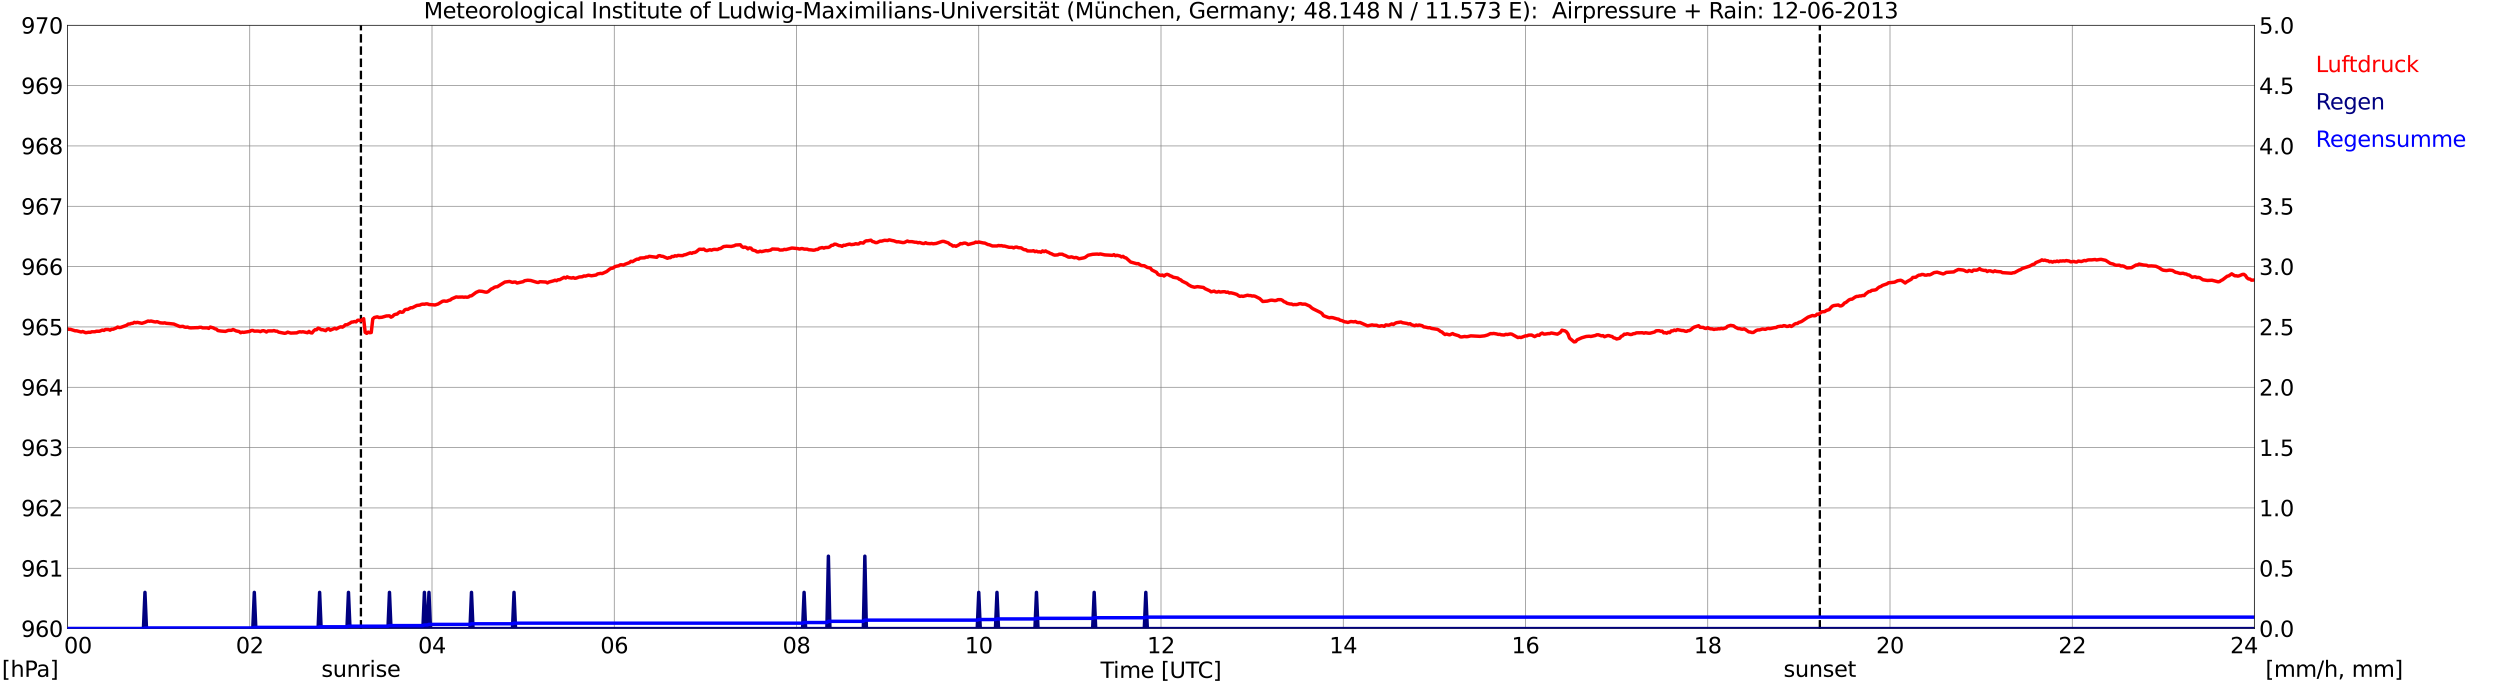 <?xml version="1.0" encoding="utf-8" standalone="no"?>
<!DOCTYPE svg PUBLIC "-//W3C//DTD SVG 1.1//EN"
  "http://www.w3.org/Graphics/SVG/1.1/DTD/svg11.dtd">
<svg xmlns:xlink="http://www.w3.org/1999/xlink" width="1085.4pt" height="296.64pt" viewBox="0 0 1085.4 296.64" xmlns="http://www.w3.org/2000/svg" version="1.1">
 <defs>
  <style type="text/css">*{stroke-linejoin: round; stroke-linecap: butt}</style>
 </defs>
 <g id="figure_1">
  <g id="patch_1">
   <path d="M 0 296.64 
L 1085.4 296.64 
L 1085.4 0 
L 0 0 
z
" style="fill: #ffffff"/>
  </g>
  <g id="axes_1">
   <g id="patch_2">
    <path d="M 29.306 272.909 
L 978.814 272.909 
L 978.814 10.976 
L 29.306 10.976 
z
" style="fill: #ffffff"/>
   </g>
   <g id="patch_3">
    <path d="M 978.814 272.909 
L 978.814 272.909 
L 978.814 10.976 
L 978.814 10.976 
z
" clip-path="url(#p5604a53d7e)" style="fill: #d3d3d3; opacity: 0.25; stroke: #d3d3d3; stroke-linejoin: miter"/>
   </g>
   <g id="matplotlib.axis_1">
    <g id="xtick_1">
     <g id="line2d_1">
      <path d="M 29.306 272.909 
L 29.306 10.976 
" clip-path="url(#p5604a53d7e)" style="fill: none; stroke: #808080; stroke-width: 0.3; stroke-linecap: square"/>
     </g>
     <g id="line2d_2"/>
     <g id="text_1">
      <!--    00 -->
      <g transform="translate(18.733 283.627) scale(0.095 -0.095)">
       <defs>
        <path id="DejaVuSans-20" transform="scale(0.016)"/>
        <path id="DejaVuSans-30" d="M 2034 4250 
Q 1547 4250 1301 3770 
Q 1056 3291 1056 2328 
Q 1056 1369 1301 889 
Q 1547 409 2034 409 
Q 2525 409 2770 889 
Q 3016 1369 3016 2328 
Q 3016 3291 2770 3770 
Q 2525 4250 2034 4250 
z
M 2034 4750 
Q 2819 4750 3233 4129 
Q 3647 3509 3647 2328 
Q 3647 1150 3233 529 
Q 2819 -91 2034 -91 
Q 1250 -91 836 529 
Q 422 1150 422 2328 
Q 422 3509 836 4129 
Q 1250 4750 2034 4750 
z
" transform="scale(0.016)"/>
       </defs>
       <use xlink:href="#DejaVuSans-20"/>
       <use xlink:href="#DejaVuSans-20" transform="translate(31.787 0)"/>
       <use xlink:href="#DejaVuSans-20" transform="translate(63.574 0)"/>
       <use xlink:href="#DejaVuSans-30" transform="translate(95.361 0)"/>
       <use xlink:href="#DejaVuSans-30" transform="translate(158.984 0)"/>
      </g>
     </g>
    </g>
    <g id="xtick_2">
     <g id="line2d_3">
      <path d="M 108.431 272.909 
L 108.431 10.976 
" clip-path="url(#p5604a53d7e)" style="fill: none; stroke: #808080; stroke-width: 0.3; stroke-linecap: square"/>
     </g>
     <g id="line2d_4"/>
     <g id="text_2">
      <!-- 02 -->
      <g transform="translate(102.387 283.627) scale(0.095 -0.095)">
       <defs>
        <path id="DejaVuSans-32" d="M 1228 531 
L 3431 531 
L 3431 0 
L 469 0 
L 469 531 
Q 828 903 1448 1529 
Q 2069 2156 2228 2338 
Q 2531 2678 2651 2914 
Q 2772 3150 2772 3378 
Q 2772 3750 2511 3984 
Q 2250 4219 1831 4219 
Q 1534 4219 1204 4116 
Q 875 4013 500 3803 
L 500 4441 
Q 881 4594 1212 4672 
Q 1544 4750 1819 4750 
Q 2544 4750 2975 4387 
Q 3406 4025 3406 3419 
Q 3406 3131 3298 2873 
Q 3191 2616 2906 2266 
Q 2828 2175 2409 1742 
Q 1991 1309 1228 531 
z
" transform="scale(0.016)"/>
       </defs>
       <use xlink:href="#DejaVuSans-30"/>
       <use xlink:href="#DejaVuSans-32" transform="translate(63.623 0)"/>
      </g>
     </g>
    </g>
    <g id="xtick_3">
     <g id="line2d_5">
      <path d="M 187.557 272.909 
L 187.557 10.976 
" clip-path="url(#p5604a53d7e)" style="fill: none; stroke: #808080; stroke-width: 0.3; stroke-linecap: square"/>
     </g>
     <g id="line2d_6"/>
     <g id="text_3">
      <!-- 04 -->
      <g transform="translate(181.513 283.627) scale(0.095 -0.095)">
       <defs>
        <path id="DejaVuSans-34" d="M 2419 4116 
L 825 1625 
L 2419 1625 
L 2419 4116 
z
M 2253 4666 
L 3047 4666 
L 3047 1625 
L 3713 1625 
L 3713 1100 
L 3047 1100 
L 3047 0 
L 2419 0 
L 2419 1100 
L 313 1100 
L 313 1709 
L 2253 4666 
z
" transform="scale(0.016)"/>
       </defs>
       <use xlink:href="#DejaVuSans-30"/>
       <use xlink:href="#DejaVuSans-34" transform="translate(63.623 0)"/>
      </g>
     </g>
    </g>
    <g id="xtick_4">
     <g id="line2d_7">
      <path d="M 266.683 272.909 
L 266.683 10.976 
" clip-path="url(#p5604a53d7e)" style="fill: none; stroke: #808080; stroke-width: 0.3; stroke-linecap: square"/>
     </g>
     <g id="line2d_8"/>
     <g id="text_4">
      <!-- 06 -->
      <g transform="translate(260.638 283.627) scale(0.095 -0.095)">
       <defs>
        <path id="DejaVuSans-36" d="M 2113 2584 
Q 1688 2584 1439 2293 
Q 1191 2003 1191 1497 
Q 1191 994 1439 701 
Q 1688 409 2113 409 
Q 2538 409 2786 701 
Q 3034 994 3034 1497 
Q 3034 2003 2786 2293 
Q 2538 2584 2113 2584 
z
M 3366 4563 
L 3366 3988 
Q 3128 4100 2886 4159 
Q 2644 4219 2406 4219 
Q 1781 4219 1451 3797 
Q 1122 3375 1075 2522 
Q 1259 2794 1537 2939 
Q 1816 3084 2150 3084 
Q 2853 3084 3261 2657 
Q 3669 2231 3669 1497 
Q 3669 778 3244 343 
Q 2819 -91 2113 -91 
Q 1303 -91 875 529 
Q 447 1150 447 2328 
Q 447 3434 972 4092 
Q 1497 4750 2381 4750 
Q 2619 4750 2861 4703 
Q 3103 4656 3366 4563 
z
" transform="scale(0.016)"/>
       </defs>
       <use xlink:href="#DejaVuSans-30"/>
       <use xlink:href="#DejaVuSans-36" transform="translate(63.623 0)"/>
      </g>
     </g>
    </g>
    <g id="xtick_5">
     <g id="line2d_9">
      <path d="M 345.808 272.909 
L 345.808 10.976 
" clip-path="url(#p5604a53d7e)" style="fill: none; stroke: #808080; stroke-width: 0.3; stroke-linecap: square"/>
     </g>
     <g id="line2d_10"/>
     <g id="text_5">
      <!-- 08 -->
      <g transform="translate(339.764 283.627) scale(0.095 -0.095)">
       <defs>
        <path id="DejaVuSans-38" d="M 2034 2216 
Q 1584 2216 1326 1975 
Q 1069 1734 1069 1313 
Q 1069 891 1326 650 
Q 1584 409 2034 409 
Q 2484 409 2743 651 
Q 3003 894 3003 1313 
Q 3003 1734 2745 1975 
Q 2488 2216 2034 2216 
z
M 1403 2484 
Q 997 2584 770 2862 
Q 544 3141 544 3541 
Q 544 4100 942 4425 
Q 1341 4750 2034 4750 
Q 2731 4750 3128 4425 
Q 3525 4100 3525 3541 
Q 3525 3141 3298 2862 
Q 3072 2584 2669 2484 
Q 3125 2378 3379 2068 
Q 3634 1759 3634 1313 
Q 3634 634 3220 271 
Q 2806 -91 2034 -91 
Q 1263 -91 848 271 
Q 434 634 434 1313 
Q 434 1759 690 2068 
Q 947 2378 1403 2484 
z
M 1172 3481 
Q 1172 3119 1398 2916 
Q 1625 2713 2034 2713 
Q 2441 2713 2670 2916 
Q 2900 3119 2900 3481 
Q 2900 3844 2670 4047 
Q 2441 4250 2034 4250 
Q 1625 4250 1398 4047 
Q 1172 3844 1172 3481 
z
" transform="scale(0.016)"/>
       </defs>
       <use xlink:href="#DejaVuSans-30"/>
       <use xlink:href="#DejaVuSans-38" transform="translate(63.623 0)"/>
      </g>
     </g>
    </g>
    <g id="xtick_6">
     <g id="line2d_11">
      <path d="M 424.934 272.909 
L 424.934 10.976 
" clip-path="url(#p5604a53d7e)" style="fill: none; stroke: #808080; stroke-width: 0.3; stroke-linecap: square"/>
     </g>
     <g id="line2d_12"/>
     <g id="text_6">
      <!-- 10 -->
      <g transform="translate(418.89 283.627) scale(0.095 -0.095)">
       <defs>
        <path id="DejaVuSans-31" d="M 794 531 
L 1825 531 
L 1825 4091 
L 703 3866 
L 703 4441 
L 1819 4666 
L 2450 4666 
L 2450 531 
L 3481 531 
L 3481 0 
L 794 0 
L 794 531 
z
" transform="scale(0.016)"/>
       </defs>
       <use xlink:href="#DejaVuSans-31"/>
       <use xlink:href="#DejaVuSans-30" transform="translate(63.623 0)"/>
      </g>
     </g>
    </g>
    <g id="xtick_7">
     <g id="line2d_13">
      <path d="M 504.06 272.909 
L 504.06 10.976 
" clip-path="url(#p5604a53d7e)" style="fill: none; stroke: #808080; stroke-width: 0.3; stroke-linecap: square"/>
     </g>
     <g id="line2d_14"/>
     <g id="text_7">
      <!-- 12 -->
      <g transform="translate(498.015 283.627) scale(0.095 -0.095)">
       <use xlink:href="#DejaVuSans-31"/>
       <use xlink:href="#DejaVuSans-32" transform="translate(63.623 0)"/>
      </g>
     </g>
    </g>
    <g id="xtick_8">
     <g id="line2d_15">
      <path d="M 583.185 272.909 
L 583.185 10.976 
" clip-path="url(#p5604a53d7e)" style="fill: none; stroke: #808080; stroke-width: 0.3; stroke-linecap: square"/>
     </g>
     <g id="line2d_16"/>
     <g id="text_8">
      <!-- 14 -->
      <g transform="translate(577.141 283.627) scale(0.095 -0.095)">
       <use xlink:href="#DejaVuSans-31"/>
       <use xlink:href="#DejaVuSans-34" transform="translate(63.623 0)"/>
      </g>
     </g>
    </g>
    <g id="xtick_9">
     <g id="line2d_17">
      <path d="M 662.311 272.909 
L 662.311 10.976 
" clip-path="url(#p5604a53d7e)" style="fill: none; stroke: #808080; stroke-width: 0.3; stroke-linecap: square"/>
     </g>
     <g id="line2d_18"/>
     <g id="text_9">
      <!-- 16 -->
      <g transform="translate(656.267 283.627) scale(0.095 -0.095)">
       <use xlink:href="#DejaVuSans-31"/>
       <use xlink:href="#DejaVuSans-36" transform="translate(63.623 0)"/>
      </g>
     </g>
    </g>
    <g id="xtick_10">
     <g id="line2d_19">
      <path d="M 741.437 272.909 
L 741.437 10.976 
" clip-path="url(#p5604a53d7e)" style="fill: none; stroke: #808080; stroke-width: 0.3; stroke-linecap: square"/>
     </g>
     <g id="line2d_20"/>
     <g id="text_10">
      <!-- 18 -->
      <g transform="translate(735.392 283.627) scale(0.095 -0.095)">
       <use xlink:href="#DejaVuSans-31"/>
       <use xlink:href="#DejaVuSans-38" transform="translate(63.623 0)"/>
      </g>
     </g>
    </g>
    <g id="xtick_11">
     <g id="line2d_21">
      <path d="M 820.562 272.909 
L 820.562 10.976 
" clip-path="url(#p5604a53d7e)" style="fill: none; stroke: #808080; stroke-width: 0.3; stroke-linecap: square"/>
     </g>
     <g id="line2d_22"/>
     <g id="text_11">
      <!-- 20 -->
      <g transform="translate(814.518 283.627) scale(0.095 -0.095)">
       <use xlink:href="#DejaVuSans-32"/>
       <use xlink:href="#DejaVuSans-30" transform="translate(63.623 0)"/>
      </g>
     </g>
    </g>
    <g id="xtick_12">
     <g id="line2d_23">
      <path d="M 899.688 272.909 
L 899.688 10.976 
" clip-path="url(#p5604a53d7e)" style="fill: none; stroke: #808080; stroke-width: 0.3; stroke-linecap: square"/>
     </g>
     <g id="line2d_24"/>
     <g id="text_12">
      <!-- 22 -->
      <g transform="translate(893.644 283.627) scale(0.095 -0.095)">
       <use xlink:href="#DejaVuSans-32"/>
       <use xlink:href="#DejaVuSans-32" transform="translate(63.623 0)"/>
      </g>
     </g>
    </g>
    <g id="xtick_13">
     <g id="line2d_25">
      <path d="M 978.814 272.909 
L 978.814 10.976 
" clip-path="url(#p5604a53d7e)" style="fill: none; stroke: #808080; stroke-width: 0.3; stroke-linecap: square"/>
     </g>
     <g id="line2d_26"/>
     <g id="text_13">
      <!-- 24    -->
      <g transform="translate(968.241 283.627) scale(0.095 -0.095)">
       <use xlink:href="#DejaVuSans-32"/>
       <use xlink:href="#DejaVuSans-34" transform="translate(63.623 0)"/>
       <use xlink:href="#DejaVuSans-20" transform="translate(127.246 0)"/>
       <use xlink:href="#DejaVuSans-20" transform="translate(159.033 0)"/>
       <use xlink:href="#DejaVuSans-20" transform="translate(190.82 0)"/>
      </g>
     </g>
    </g>
    <g id="text_14">
     <!-- Time [UTC] -->
     <g transform="translate(477.806 294.322) scale(0.095 -0.095)">
      <defs>
       <path id="DejaVuSans-54" d="M -19 4666 
L 3928 4666 
L 3928 4134 
L 2272 4134 
L 2272 0 
L 1638 0 
L 1638 4134 
L -19 4134 
L -19 4666 
z
" transform="scale(0.016)"/>
       <path id="DejaVuSans-69" d="M 603 3500 
L 1178 3500 
L 1178 0 
L 603 0 
L 603 3500 
z
M 603 4863 
L 1178 4863 
L 1178 4134 
L 603 4134 
L 603 4863 
z
" transform="scale(0.016)"/>
       <path id="DejaVuSans-6d" d="M 3328 2828 
Q 3544 3216 3844 3400 
Q 4144 3584 4550 3584 
Q 5097 3584 5394 3201 
Q 5691 2819 5691 2113 
L 5691 0 
L 5113 0 
L 5113 2094 
Q 5113 2597 4934 2840 
Q 4756 3084 4391 3084 
Q 3944 3084 3684 2787 
Q 3425 2491 3425 1978 
L 3425 0 
L 2847 0 
L 2847 2094 
Q 2847 2600 2669 2842 
Q 2491 3084 2119 3084 
Q 1678 3084 1418 2786 
Q 1159 2488 1159 1978 
L 1159 0 
L 581 0 
L 581 3500 
L 1159 3500 
L 1159 2956 
Q 1356 3278 1631 3431 
Q 1906 3584 2284 3584 
Q 2666 3584 2933 3390 
Q 3200 3197 3328 2828 
z
" transform="scale(0.016)"/>
       <path id="DejaVuSans-65" d="M 3597 1894 
L 3597 1613 
L 953 1613 
Q 991 1019 1311 708 
Q 1631 397 2203 397 
Q 2534 397 2845 478 
Q 3156 559 3463 722 
L 3463 178 
Q 3153 47 2828 -22 
Q 2503 -91 2169 -91 
Q 1331 -91 842 396 
Q 353 884 353 1716 
Q 353 2575 817 3079 
Q 1281 3584 2069 3584 
Q 2775 3584 3186 3129 
Q 3597 2675 3597 1894 
z
M 3022 2063 
Q 3016 2534 2758 2815 
Q 2500 3097 2075 3097 
Q 1594 3097 1305 2825 
Q 1016 2553 972 2059 
L 3022 2063 
z
" transform="scale(0.016)"/>
       <path id="DejaVuSans-5b" d="M 550 4863 
L 1875 4863 
L 1875 4416 
L 1125 4416 
L 1125 -397 
L 1875 -397 
L 1875 -844 
L 550 -844 
L 550 4863 
z
" transform="scale(0.016)"/>
       <path id="DejaVuSans-55" d="M 556 4666 
L 1191 4666 
L 1191 1831 
Q 1191 1081 1462 751 
Q 1734 422 2344 422 
Q 2950 422 3222 751 
Q 3494 1081 3494 1831 
L 3494 4666 
L 4128 4666 
L 4128 1753 
Q 4128 841 3676 375 
Q 3225 -91 2344 -91 
Q 1459 -91 1007 375 
Q 556 841 556 1753 
L 556 4666 
z
" transform="scale(0.016)"/>
       <path id="DejaVuSans-43" d="M 4122 4306 
L 4122 3641 
Q 3803 3938 3442 4084 
Q 3081 4231 2675 4231 
Q 1875 4231 1450 3742 
Q 1025 3253 1025 2328 
Q 1025 1406 1450 917 
Q 1875 428 2675 428 
Q 3081 428 3442 575 
Q 3803 722 4122 1019 
L 4122 359 
Q 3791 134 3420 21 
Q 3050 -91 2638 -91 
Q 1578 -91 968 557 
Q 359 1206 359 2328 
Q 359 3453 968 4101 
Q 1578 4750 2638 4750 
Q 3056 4750 3426 4639 
Q 3797 4528 4122 4306 
z
" transform="scale(0.016)"/>
       <path id="DejaVuSans-5d" d="M 1947 4863 
L 1947 -844 
L 622 -844 
L 622 -397 
L 1369 -397 
L 1369 4416 
L 622 4416 
L 622 4863 
L 1947 4863 
z
" transform="scale(0.016)"/>
      </defs>
      <use xlink:href="#DejaVuSans-54"/>
      <use xlink:href="#DejaVuSans-69" transform="translate(57.959 0)"/>
      <use xlink:href="#DejaVuSans-6d" transform="translate(85.742 0)"/>
      <use xlink:href="#DejaVuSans-65" transform="translate(183.154 0)"/>
      <use xlink:href="#DejaVuSans-20" transform="translate(244.678 0)"/>
      <use xlink:href="#DejaVuSans-5b" transform="translate(276.465 0)"/>
      <use xlink:href="#DejaVuSans-55" transform="translate(315.479 0)"/>
      <use xlink:href="#DejaVuSans-54" transform="translate(388.672 0)"/>
      <use xlink:href="#DejaVuSans-43" transform="translate(443.881 0)"/>
      <use xlink:href="#DejaVuSans-5d" transform="translate(513.705 0)"/>
     </g>
    </g>
   </g>
   <g id="matplotlib.axis_2">
    <g id="ytick_1">
     <g id="line2d_27">
      <path d="M 29.306 272.909 
L 978.814 272.909 
" clip-path="url(#p5604a53d7e)" style="fill: none; stroke: #808080; stroke-width: 0.3; stroke-linecap: square"/>
     </g>
     <g id="line2d_28"/>
     <g id="text_15">
      <!-- 960 -->
      <g transform="translate(9.173 276.518) scale(0.095 -0.095)">
       <defs>
        <path id="DejaVuSans-39" d="M 703 97 
L 703 672 
Q 941 559 1184 500 
Q 1428 441 1663 441 
Q 2288 441 2617 861 
Q 2947 1281 2994 2138 
Q 2813 1869 2534 1725 
Q 2256 1581 1919 1581 
Q 1219 1581 811 2004 
Q 403 2428 403 3163 
Q 403 3881 828 4315 
Q 1253 4750 1959 4750 
Q 2769 4750 3195 4129 
Q 3622 3509 3622 2328 
Q 3622 1225 3098 567 
Q 2575 -91 1691 -91 
Q 1453 -91 1209 -44 
Q 966 3 703 97 
z
M 1959 2075 
Q 2384 2075 2632 2365 
Q 2881 2656 2881 3163 
Q 2881 3666 2632 3958 
Q 2384 4250 1959 4250 
Q 1534 4250 1286 3958 
Q 1038 3666 1038 3163 
Q 1038 2656 1286 2365 
Q 1534 2075 1959 2075 
z
" transform="scale(0.016)"/>
       </defs>
       <use xlink:href="#DejaVuSans-39"/>
       <use xlink:href="#DejaVuSans-36" transform="translate(63.623 0)"/>
       <use xlink:href="#DejaVuSans-30" transform="translate(127.246 0)"/>
      </g>
     </g>
    </g>
    <g id="ytick_2">
     <g id="line2d_29">
      <path d="M 29.306 246.715 
L 978.814 246.715 
" clip-path="url(#p5604a53d7e)" style="fill: none; stroke: #808080; stroke-width: 0.3; stroke-linecap: square"/>
     </g>
     <g id="line2d_30"/>
     <g id="text_16">
      <!-- 961 -->
      <g transform="translate(9.173 250.325) scale(0.095 -0.095)">
       <use xlink:href="#DejaVuSans-39"/>
       <use xlink:href="#DejaVuSans-36" transform="translate(63.623 0)"/>
       <use xlink:href="#DejaVuSans-31" transform="translate(127.246 0)"/>
      </g>
     </g>
    </g>
    <g id="ytick_3">
     <g id="line2d_31">
      <path d="M 29.306 220.522 
L 978.814 220.522 
" clip-path="url(#p5604a53d7e)" style="fill: none; stroke: #808080; stroke-width: 0.3; stroke-linecap: square"/>
     </g>
     <g id="line2d_32"/>
     <g id="text_17">
      <!-- 962 -->
      <g transform="translate(9.173 224.131) scale(0.095 -0.095)">
       <use xlink:href="#DejaVuSans-39"/>
       <use xlink:href="#DejaVuSans-36" transform="translate(63.623 0)"/>
       <use xlink:href="#DejaVuSans-32" transform="translate(127.246 0)"/>
      </g>
     </g>
    </g>
    <g id="ytick_4">
     <g id="line2d_33">
      <path d="M 29.306 194.329 
L 978.814 194.329 
" clip-path="url(#p5604a53d7e)" style="fill: none; stroke: #808080; stroke-width: 0.3; stroke-linecap: square"/>
     </g>
     <g id="line2d_34"/>
     <g id="text_18">
      <!-- 963 -->
      <g transform="translate(9.173 197.938) scale(0.095 -0.095)">
       <defs>
        <path id="DejaVuSans-33" d="M 2597 2516 
Q 3050 2419 3304 2112 
Q 3559 1806 3559 1356 
Q 3559 666 3084 287 
Q 2609 -91 1734 -91 
Q 1441 -91 1130 -33 
Q 819 25 488 141 
L 488 750 
Q 750 597 1062 519 
Q 1375 441 1716 441 
Q 2309 441 2620 675 
Q 2931 909 2931 1356 
Q 2931 1769 2642 2001 
Q 2353 2234 1838 2234 
L 1294 2234 
L 1294 2753 
L 1863 2753 
Q 2328 2753 2575 2939 
Q 2822 3125 2822 3475 
Q 2822 3834 2567 4026 
Q 2313 4219 1838 4219 
Q 1578 4219 1281 4162 
Q 984 4106 628 3988 
L 628 4550 
Q 988 4650 1302 4700 
Q 1616 4750 1894 4750 
Q 2613 4750 3031 4423 
Q 3450 4097 3450 3541 
Q 3450 3153 3228 2886 
Q 3006 2619 2597 2516 
z
" transform="scale(0.016)"/>
       </defs>
       <use xlink:href="#DejaVuSans-39"/>
       <use xlink:href="#DejaVuSans-36" transform="translate(63.623 0)"/>
       <use xlink:href="#DejaVuSans-33" transform="translate(127.246 0)"/>
      </g>
     </g>
    </g>
    <g id="ytick_5">
     <g id="line2d_35">
      <path d="M 29.306 168.136 
L 978.814 168.136 
" clip-path="url(#p5604a53d7e)" style="fill: none; stroke: #808080; stroke-width: 0.3; stroke-linecap: square"/>
     </g>
     <g id="line2d_36"/>
     <g id="text_19">
      <!-- 964 -->
      <g transform="translate(9.173 171.745) scale(0.095 -0.095)">
       <use xlink:href="#DejaVuSans-39"/>
       <use xlink:href="#DejaVuSans-36" transform="translate(63.623 0)"/>
       <use xlink:href="#DejaVuSans-34" transform="translate(127.246 0)"/>
      </g>
     </g>
    </g>
    <g id="ytick_6">
     <g id="line2d_37">
      <path d="M 29.306 141.942 
L 978.814 141.942 
" clip-path="url(#p5604a53d7e)" style="fill: none; stroke: #808080; stroke-width: 0.3; stroke-linecap: square"/>
     </g>
     <g id="line2d_38"/>
     <g id="text_20">
      <!-- 965 -->
      <g transform="translate(9.173 145.551) scale(0.095 -0.095)">
       <defs>
        <path id="DejaVuSans-35" d="M 691 4666 
L 3169 4666 
L 3169 4134 
L 1269 4134 
L 1269 2991 
Q 1406 3038 1543 3061 
Q 1681 3084 1819 3084 
Q 2600 3084 3056 2656 
Q 3513 2228 3513 1497 
Q 3513 744 3044 326 
Q 2575 -91 1722 -91 
Q 1428 -91 1123 -41 
Q 819 9 494 109 
L 494 744 
Q 775 591 1075 516 
Q 1375 441 1709 441 
Q 2250 441 2565 725 
Q 2881 1009 2881 1497 
Q 2881 1984 2565 2268 
Q 2250 2553 1709 2553 
Q 1456 2553 1204 2497 
Q 953 2441 691 2322 
L 691 4666 
z
" transform="scale(0.016)"/>
       </defs>
       <use xlink:href="#DejaVuSans-39"/>
       <use xlink:href="#DejaVuSans-36" transform="translate(63.623 0)"/>
       <use xlink:href="#DejaVuSans-35" transform="translate(127.246 0)"/>
      </g>
     </g>
    </g>
    <g id="ytick_7">
     <g id="line2d_39">
      <path d="M 29.306 115.749 
L 978.814 115.749 
" clip-path="url(#p5604a53d7e)" style="fill: none; stroke: #808080; stroke-width: 0.3; stroke-linecap: square"/>
     </g>
     <g id="line2d_40"/>
     <g id="text_21">
      <!-- 966 -->
      <g transform="translate(9.173 119.358) scale(0.095 -0.095)">
       <use xlink:href="#DejaVuSans-39"/>
       <use xlink:href="#DejaVuSans-36" transform="translate(63.623 0)"/>
       <use xlink:href="#DejaVuSans-36" transform="translate(127.246 0)"/>
      </g>
     </g>
    </g>
    <g id="ytick_8">
     <g id="line2d_41">
      <path d="M 29.306 89.556 
L 978.814 89.556 
" clip-path="url(#p5604a53d7e)" style="fill: none; stroke: #808080; stroke-width: 0.3; stroke-linecap: square"/>
     </g>
     <g id="line2d_42"/>
     <g id="text_22">
      <!-- 967 -->
      <g transform="translate(9.173 93.165) scale(0.095 -0.095)">
       <defs>
        <path id="DejaVuSans-37" d="M 525 4666 
L 3525 4666 
L 3525 4397 
L 1831 0 
L 1172 0 
L 2766 4134 
L 525 4134 
L 525 4666 
z
" transform="scale(0.016)"/>
       </defs>
       <use xlink:href="#DejaVuSans-39"/>
       <use xlink:href="#DejaVuSans-36" transform="translate(63.623 0)"/>
       <use xlink:href="#DejaVuSans-37" transform="translate(127.246 0)"/>
      </g>
     </g>
    </g>
    <g id="ytick_9">
     <g id="line2d_43">
      <path d="M 29.306 63.362 
L 978.814 63.362 
" clip-path="url(#p5604a53d7e)" style="fill: none; stroke: #808080; stroke-width: 0.3; stroke-linecap: square"/>
     </g>
     <g id="line2d_44"/>
     <g id="text_23">
      <!-- 968 -->
      <g transform="translate(9.173 66.972) scale(0.095 -0.095)">
       <use xlink:href="#DejaVuSans-39"/>
       <use xlink:href="#DejaVuSans-36" transform="translate(63.623 0)"/>
       <use xlink:href="#DejaVuSans-38" transform="translate(127.246 0)"/>
      </g>
     </g>
    </g>
    <g id="ytick_10">
     <g id="line2d_45">
      <path d="M 29.306 37.169 
L 978.814 37.169 
" clip-path="url(#p5604a53d7e)" style="fill: none; stroke: #808080; stroke-width: 0.3; stroke-linecap: square"/>
     </g>
     <g id="line2d_46"/>
     <g id="text_24">
      <!-- 969 -->
      <g transform="translate(9.173 40.778) scale(0.095 -0.095)">
       <use xlink:href="#DejaVuSans-39"/>
       <use xlink:href="#DejaVuSans-36" transform="translate(63.623 0)"/>
       <use xlink:href="#DejaVuSans-39" transform="translate(127.246 0)"/>
      </g>
     </g>
    </g>
    <g id="ytick_11">
     <g id="line2d_47">
      <path d="M 29.306 10.976 
L 978.814 10.976 
" clip-path="url(#p5604a53d7e)" style="fill: none; stroke: #808080; stroke-width: 0.3; stroke-linecap: square"/>
     </g>
     <g id="line2d_48"/>
     <g id="text_25">
      <!-- 970 -->
      <g transform="translate(9.173 14.585) scale(0.095 -0.095)">
       <use xlink:href="#DejaVuSans-39"/>
       <use xlink:href="#DejaVuSans-37" transform="translate(63.623 0)"/>
       <use xlink:href="#DejaVuSans-30" transform="translate(127.246 0)"/>
      </g>
     </g>
    </g>
   </g>
   <g id="line2d_49">
    <path d="M 156.698 272.909 
L 156.698 10.976 
" clip-path="url(#p5604a53d7e)" style="fill: none; stroke-dasharray: 3.7,1.6; stroke-dashoffset: 0; stroke: #000000"/>
   </g>
   <g id="line2d_50">
    <path d="M 790.099 272.909 
L 790.099 10.976 
" clip-path="url(#p5604a53d7e)" style="fill: none; stroke-dasharray: 3.7,1.6; stroke-dashoffset: 0; stroke: #000000"/>
   </g>
   <g id="line2d_51">
    <path d="M 29.306 142.815 
L 29.965 142.99 
L 30.625 142.99 
L 32.603 143.619 
L 33.262 143.619 
L 35.24 144.142 
L 35.9 143.933 
L 37.218 144.457 
L 38.537 144.247 
L 39.197 144.3 
L 39.856 144.038 
L 41.175 144.038 
L 41.834 143.828 
L 43.153 143.828 
L 44.472 143.304 
L 45.131 143.461 
L 45.79 143.042 
L 47.109 143.042 
L 47.768 143.357 
L 48.428 142.938 
L 49.087 142.938 
L 50.406 142.414 
L 51.065 141.995 
L 51.725 142.204 
L 52.384 142.152 
L 55.022 141.209 
L 55.681 140.685 
L 56.34 140.685 
L 57 140.423 
L 57.659 140.371 
L 58.319 139.952 
L 58.978 140.109 
L 59.637 139.952 
L 61.615 140.371 
L 62.934 139.952 
L 64.253 139.375 
L 64.912 139.48 
L 65.572 139.375 
L 66.89 139.69 
L 67.55 139.794 
L 68.209 139.637 
L 69.528 140.161 
L 70.847 140.266 
L 71.506 140.161 
L 72.166 140.371 
L 73.484 140.475 
L 75.462 140.685 
L 78.1 141.785 
L 79.419 141.68 
L 80.078 141.995 
L 80.737 142.099 
L 81.397 141.995 
L 82.056 142.257 
L 82.716 142.361 
L 85.353 142.257 
L 86.013 142.257 
L 86.672 142.099 
L 87.331 142.099 
L 87.991 142.361 
L 89.969 142.361 
L 90.628 142.571 
L 91.288 141.995 
L 92.606 142.361 
L 93.266 142.728 
L 93.925 142.885 
L 94.584 143.514 
L 95.903 143.723 
L 97.881 143.881 
L 99.2 143.409 
L 100.519 143.409 
L 101.178 143.042 
L 102.497 143.671 
L 103.816 143.933 
L 104.475 144.457 
L 105.135 144.195 
L 105.794 144.3 
L 108.431 143.881 
L 109.091 143.514 
L 109.75 143.461 
L 110.41 143.776 
L 111.728 143.723 
L 112.388 143.776 
L 113.047 143.985 
L 113.707 143.671 
L 114.366 143.566 
L 115.025 143.776 
L 115.685 144.142 
L 116.344 143.671 
L 118.322 143.671 
L 118.982 143.514 
L 119.641 143.776 
L 120.3 143.776 
L 120.96 144.195 
L 123.597 144.719 
L 124.257 144.562 
L 124.916 144.195 
L 126.235 144.614 
L 128.872 144.509 
L 129.532 144.195 
L 130.191 144.038 
L 130.85 144.142 
L 131.51 144.038 
L 133.488 144.457 
L 134.147 143.881 
L 134.807 144.457 
L 135.466 144.562 
L 136.125 143.723 
L 136.785 143.147 
L 137.444 143.147 
L 138.104 142.466 
L 138.763 142.676 
L 139.422 143.147 
L 140.082 143.147 
L 141.4 143.566 
L 142.06 142.885 
L 142.719 142.728 
L 143.379 143.357 
L 145.357 142.518 
L 146.016 142.833 
L 147.335 142.099 
L 147.994 141.89 
L 148.654 142.047 
L 149.313 141.628 
L 149.972 140.999 
L 150.632 140.999 
L 151.951 140.318 
L 152.61 139.847 
L 153.269 139.794 
L 153.929 139.585 
L 154.588 139.742 
L 155.247 139.061 
L 155.907 139.009 
L 156.566 139.271 
L 157.885 138.38 
L 158.544 144.3 
L 159.204 144.719 
L 159.863 144.195 
L 160.523 144.457 
L 161.182 144.352 
L 161.841 138.485 
L 162.501 137.856 
L 163.819 137.542 
L 164.479 137.856 
L 165.798 137.751 
L 167.776 137.175 
L 169.094 137.123 
L 169.754 137.699 
L 170.413 137.385 
L 171.073 136.704 
L 171.732 136.442 
L 172.391 136.389 
L 173.051 135.761 
L 173.71 135.342 
L 174.37 135.603 
L 175.029 135.446 
L 175.688 134.556 
L 176.348 134.294 
L 177.007 134.346 
L 178.326 133.613 
L 178.985 133.613 
L 180.963 132.617 
L 182.282 132.46 
L 182.941 132.146 
L 183.601 132.041 
L 184.26 132.094 
L 184.92 131.936 
L 185.579 131.936 
L 186.238 132.198 
L 188.876 132.408 
L 190.195 131.989 
L 192.173 130.784 
L 192.832 130.679 
L 193.492 130.784 
L 194.151 130.732 
L 194.81 130.417 
L 195.47 130.26 
L 196.129 129.736 
L 198.107 128.898 
L 198.767 129.003 
L 200.745 128.95 
L 201.404 129.055 
L 202.063 128.95 
L 202.723 129.055 
L 203.382 128.95 
L 204.042 128.479 
L 204.701 128.426 
L 206.679 126.96 
L 207.998 126.383 
L 209.317 126.488 
L 210.635 126.803 
L 211.295 126.855 
L 211.954 126.593 
L 213.273 125.493 
L 213.932 125.231 
L 214.592 124.759 
L 215.251 124.55 
L 215.91 124.497 
L 217.229 123.659 
L 219.207 122.454 
L 221.186 122.192 
L 222.504 122.612 
L 223.164 122.454 
L 223.823 122.454 
L 224.482 122.874 
L 227.12 122.297 
L 227.779 121.878 
L 229.098 121.669 
L 230.417 121.773 
L 233.054 122.559 
L 233.714 122.664 
L 234.373 122.297 
L 237.011 122.454 
L 237.67 122.821 
L 238.329 122.454 
L 240.308 121.931 
L 240.967 121.669 
L 241.626 121.878 
L 242.286 121.459 
L 242.945 121.459 
L 244.923 120.411 
L 245.583 120.726 
L 246.242 120.202 
L 246.901 120.516 
L 248.22 120.726 
L 248.88 120.516 
L 249.539 120.83 
L 250.198 120.726 
L 251.517 120.254 
L 252.836 120.149 
L 253.495 119.783 
L 254.155 119.887 
L 255.473 119.468 
L 256.792 119.73 
L 258.77 119.416 
L 259.43 118.945 
L 260.748 118.683 
L 261.408 118.787 
L 263.386 117.897 
L 264.705 116.849 
L 265.364 116.482 
L 266.023 116.43 
L 266.683 115.958 
L 267.342 115.644 
L 268.661 115.382 
L 269.32 114.963 
L 269.98 114.963 
L 270.639 115.12 
L 271.298 114.754 
L 273.277 114.02 
L 273.936 113.444 
L 274.595 113.601 
L 275.914 112.815 
L 276.573 112.501 
L 277.233 112.553 
L 277.892 112.029 
L 279.87 111.925 
L 280.53 111.61 
L 281.189 111.663 
L 281.849 111.296 
L 285.145 111.715 
L 285.805 111.087 
L 286.464 110.982 
L 287.124 111.244 
L 287.783 111.296 
L 289.761 112.134 
L 290.42 111.872 
L 291.08 111.872 
L 291.739 111.348 
L 292.399 111.401 
L 293.058 111.034 
L 293.717 111.191 
L 294.377 110.877 
L 295.696 110.982 
L 296.355 110.982 
L 297.014 110.667 
L 297.674 110.563 
L 299.652 109.777 
L 300.311 109.986 
L 300.971 109.672 
L 301.63 109.62 
L 302.289 109.305 
L 303.608 108.205 
L 304.927 108.258 
L 305.586 108.153 
L 306.246 108.677 
L 306.905 108.834 
L 308.224 108.415 
L 308.883 108.624 
L 309.543 108.362 
L 310.202 108.258 
L 311.521 108.362 
L 312.18 107.996 
L 312.839 107.891 
L 314.158 107.053 
L 315.477 106.896 
L 317.455 107 
L 318.774 106.686 
L 319.433 106.372 
L 321.411 106.267 
L 322.071 107.053 
L 322.73 107.419 
L 323.39 107.262 
L 324.049 107.472 
L 324.708 108.048 
L 325.368 107.629 
L 326.027 107.734 
L 326.686 108.52 
L 328.005 108.886 
L 328.665 109.358 
L 329.324 109.358 
L 329.983 109.043 
L 330.643 109.253 
L 331.961 108.939 
L 332.621 108.782 
L 333.28 108.886 
L 334.599 108.572 
L 335.258 108.1 
L 337.896 108.205 
L 338.555 108.572 
L 339.874 108.52 
L 340.533 108.258 
L 341.193 108.362 
L 343.83 107.681 
L 346.468 107.943 
L 347.127 108.153 
L 347.787 107.943 
L 348.446 107.943 
L 349.105 108.153 
L 350.424 108.153 
L 351.083 108.415 
L 352.402 108.52 
L 353.062 108.624 
L 353.721 108.572 
L 354.38 108.31 
L 355.04 108.31 
L 355.699 107.786 
L 357.018 107.472 
L 357.677 107.734 
L 358.337 107.472 
L 359.655 107.419 
L 360.315 107.105 
L 360.974 106.529 
L 361.634 106.476 
L 362.293 106.005 
L 362.952 106.057 
L 364.271 106.634 
L 364.93 106.686 
L 365.59 106.948 
L 366.249 106.476 
L 366.909 106.529 
L 367.568 106.267 
L 368.887 105.953 
L 369.546 106.215 
L 370.865 106.057 
L 371.524 105.795 
L 372.184 105.953 
L 372.843 105.9 
L 373.502 105.376 
L 374.821 105.534 
L 375.481 104.853 
L 376.14 104.538 
L 376.799 104.538 
L 378.118 104.276 
L 378.777 104.853 
L 379.437 105.01 
L 380.096 105.324 
L 380.756 105.324 
L 382.074 104.695 
L 382.734 104.695 
L 384.053 104.329 
L 385.371 104.433 
L 386.031 104.119 
L 387.349 104.433 
L 388.009 104.538 
L 389.328 105.01 
L 389.987 104.957 
L 391.965 105.324 
L 392.624 105.272 
L 393.943 104.643 
L 394.603 104.905 
L 395.921 104.905 
L 397.24 105.167 
L 397.899 105.167 
L 398.559 105.429 
L 399.218 105.272 
L 400.537 105.691 
L 401.196 105.743 
L 401.856 105.376 
L 402.515 105.691 
L 403.834 105.795 
L 404.493 105.691 
L 405.153 105.848 
L 406.471 105.691 
L 408.45 105.01 
L 409.109 104.8 
L 409.768 104.8 
L 411.746 105.481 
L 412.406 106.057 
L 413.065 106.319 
L 413.725 106.843 
L 414.384 106.686 
L 415.043 106.948 
L 416.362 106.267 
L 417.022 105.743 
L 417.681 105.848 
L 418.34 105.586 
L 419 105.534 
L 419.659 105.743 
L 420.318 106.162 
L 422.297 105.638 
L 422.956 105.481 
L 423.615 105.114 
L 424.275 105.272 
L 424.934 105.062 
L 426.912 105.481 
L 427.572 105.534 
L 428.89 106.162 
L 429.55 106.267 
L 430.869 106.791 
L 432.187 106.791 
L 432.847 106.791 
L 433.506 106.581 
L 434.165 106.686 
L 434.825 106.634 
L 435.484 106.843 
L 436.144 106.843 
L 438.122 107.367 
L 439.44 107.367 
L 440.1 107.629 
L 440.759 107.315 
L 441.419 107.262 
L 442.078 107.524 
L 443.397 107.629 
L 444.056 108.1 
L 444.716 108.415 
L 445.375 108.415 
L 446.034 108.939 
L 448.012 108.991 
L 448.672 108.834 
L 449.331 109.253 
L 449.991 109.043 
L 450.65 109.358 
L 451.309 109.305 
L 451.969 109.515 
L 452.628 108.939 
L 453.287 109.253 
L 453.947 108.939 
L 454.606 109.358 
L 455.266 109.567 
L 455.925 109.986 
L 456.584 110.196 
L 457.244 110.563 
L 457.903 110.772 
L 459.222 110.667 
L 459.881 110.353 
L 461.2 110.353 
L 461.859 110.72 
L 462.519 110.929 
L 463.838 111.61 
L 464.497 111.663 
L 465.156 111.506 
L 466.475 111.925 
L 467.134 111.768 
L 467.794 111.977 
L 468.453 112.344 
L 470.431 111.977 
L 471.091 111.768 
L 472.409 110.825 
L 474.388 110.405 
L 476.366 110.301 
L 477.025 110.405 
L 477.685 110.248 
L 479.663 110.667 
L 481.641 110.772 
L 482.96 110.877 
L 483.619 110.563 
L 484.278 111.034 
L 484.938 110.825 
L 486.256 111.139 
L 486.916 111.558 
L 487.575 111.296 
L 488.235 111.82 
L 488.894 111.977 
L 490.872 113.758 
L 493.51 114.492 
L 494.169 114.439 
L 495.488 115.277 
L 496.807 115.382 
L 498.125 116.116 
L 499.444 116.378 
L 500.103 117.216 
L 502.082 118.211 
L 502.741 119.102 
L 503.4 119.416 
L 504.06 119.521 
L 504.719 119.416 
L 505.379 119.835 
L 506.038 119.311 
L 506.697 119.102 
L 507.357 119.311 
L 508.016 119.73 
L 508.675 119.94 
L 509.335 120.359 
L 511.313 120.726 
L 511.972 121.25 
L 512.632 121.511 
L 513.291 122.088 
L 514.61 122.716 
L 515.269 123.031 
L 515.929 123.607 
L 517.247 124.34 
L 518.566 124.707 
L 519.885 124.445 
L 522.522 124.812 
L 523.182 125.336 
L 525.16 126.226 
L 525.819 126.698 
L 527.138 126.383 
L 527.797 126.75 
L 528.457 126.803 
L 529.116 126.541 
L 529.776 126.803 
L 531.094 126.645 
L 531.754 126.645 
L 532.413 126.907 
L 533.073 126.803 
L 533.732 127.222 
L 534.391 127.117 
L 535.71 127.431 
L 537.029 127.85 
L 537.688 128.374 
L 538.348 128.688 
L 539.007 128.531 
L 539.666 128.688 
L 541.644 128.165 
L 542.304 128.322 
L 542.963 128.322 
L 543.623 128.531 
L 544.282 128.479 
L 544.941 128.636 
L 546.919 129.631 
L 548.238 130.889 
L 550.216 130.732 
L 551.535 130.365 
L 552.195 130.312 
L 553.513 130.522 
L 554.173 130.417 
L 554.832 130.103 
L 556.151 130.103 
L 556.81 130.417 
L 557.47 130.993 
L 558.129 131.203 
L 558.788 131.674 
L 560.107 131.989 
L 560.766 131.989 
L 561.426 132.303 
L 562.085 132.198 
L 562.745 132.251 
L 563.404 132.146 
L 564.063 131.884 
L 564.723 131.832 
L 565.382 132.041 
L 566.701 132.041 
L 568.679 132.932 
L 569.338 133.56 
L 569.998 134.032 
L 573.295 135.656 
L 573.954 136.127 
L 574.613 137.07 
L 576.592 137.804 
L 577.251 137.961 
L 577.91 137.856 
L 578.57 137.908 
L 580.548 138.485 
L 581.207 138.589 
L 581.867 139.061 
L 582.526 139.166 
L 583.845 139.742 
L 584.504 139.794 
L 585.164 140.004 
L 586.482 139.585 
L 587.801 139.742 
L 588.46 139.585 
L 589.12 139.952 
L 589.779 140.056 
L 590.439 140.004 
L 593.736 141.471 
L 595.714 141.052 
L 596.373 141.209 
L 597.692 141.209 
L 598.351 141.523 
L 599.011 141.628 
L 599.67 141.418 
L 600.329 141.471 
L 600.989 141.68 
L 601.648 141.052 
L 602.967 141.209 
L 604.286 140.633 
L 604.945 140.895 
L 605.604 140.423 
L 606.264 140.109 
L 607.582 139.899 
L 608.242 139.794 
L 608.901 140.109 
L 610.879 140.423 
L 611.539 140.685 
L 612.198 140.528 
L 612.858 140.999 
L 614.176 141.418 
L 614.836 141.104 
L 615.495 141.314 
L 616.154 141.104 
L 617.473 141.418 
L 618.133 141.942 
L 618.792 141.995 
L 620.111 142.309 
L 620.77 142.257 
L 621.429 142.571 
L 624.067 142.99 
L 624.726 143.357 
L 625.386 143.881 
L 626.045 144.142 
L 626.705 144.771 
L 627.364 145.243 
L 628.023 145.033 
L 629.342 145.4 
L 630.661 144.824 
L 631.32 145.19 
L 633.298 145.766 
L 633.958 146.238 
L 634.617 146.29 
L 635.936 146.081 
L 636.595 146.186 
L 637.255 146.133 
L 638.573 145.819 
L 642.53 146.028 
L 644.508 145.819 
L 645.827 145.452 
L 647.145 144.824 
L 647.805 144.876 
L 648.464 144.771 
L 649.783 144.981 
L 650.442 145.19 
L 651.102 145.138 
L 651.761 145.347 
L 653.08 145.452 
L 653.739 145.138 
L 654.399 145.243 
L 655.717 144.981 
L 656.377 145.085 
L 659.014 146.552 
L 659.674 146.395 
L 660.333 146.552 
L 662.311 145.819 
L 662.97 145.819 
L 663.63 145.505 
L 664.949 145.452 
L 666.267 146.133 
L 667.586 145.452 
L 668.246 145.609 
L 668.905 144.928 
L 669.564 144.614 
L 670.224 145.033 
L 670.883 145.033 
L 672.202 144.824 
L 672.861 144.824 
L 673.521 144.562 
L 676.158 145.085 
L 677.477 144.3 
L 678.136 143.357 
L 679.455 143.671 
L 680.114 144.09 
L 680.774 145.033 
L 681.433 146.814 
L 683.411 148.438 
L 684.071 148.333 
L 684.73 147.548 
L 686.708 146.657 
L 688.686 146.081 
L 690.005 145.976 
L 690.664 146.081 
L 692.643 145.662 
L 693.302 145.347 
L 693.961 145.347 
L 695.28 145.819 
L 695.939 145.714 
L 696.599 146.186 
L 697.918 145.714 
L 698.577 145.714 
L 699.236 145.976 
L 699.896 146.081 
L 700.555 146.657 
L 701.215 146.814 
L 701.874 147.181 
L 703.193 146.867 
L 703.852 146.028 
L 704.511 145.766 
L 705.171 145.085 
L 705.83 145.138 
L 706.49 144.876 
L 707.808 145.243 
L 708.468 145.19 
L 709.127 144.876 
L 709.786 144.824 
L 710.446 144.509 
L 713.083 144.457 
L 713.743 144.666 
L 714.402 144.457 
L 715.721 144.666 
L 716.38 144.666 
L 718.358 144.142 
L 719.018 143.619 
L 720.337 143.566 
L 720.996 143.828 
L 721.655 143.776 
L 722.315 144.509 
L 722.974 144.404 
L 723.633 144.666 
L 724.293 144.247 
L 724.952 144.404 
L 725.612 143.671 
L 726.271 143.671 
L 726.93 143.304 
L 727.59 143.514 
L 728.249 143.095 
L 730.227 143.514 
L 730.887 143.514 
L 731.546 143.776 
L 732.205 143.881 
L 732.865 143.566 
L 733.524 143.514 
L 734.184 143.095 
L 734.843 142.466 
L 735.502 142.047 
L 737.48 141.418 
L 738.14 142.099 
L 739.459 142.152 
L 740.118 142.518 
L 740.777 142.623 
L 741.437 142.257 
L 742.096 142.623 
L 742.756 142.78 
L 743.415 142.78 
L 744.074 143.042 
L 744.734 142.885 
L 745.393 142.885 
L 746.052 142.728 
L 746.712 142.78 
L 747.371 142.571 
L 748.031 142.728 
L 749.349 142.309 
L 750.009 141.68 
L 751.327 141.261 
L 752.646 141.471 
L 753.306 141.995 
L 754.624 142.676 
L 755.284 142.676 
L 755.943 142.885 
L 756.602 142.938 
L 757.262 142.78 
L 757.921 143.147 
L 759.24 144.09 
L 759.899 144.142 
L 760.559 144.352 
L 761.218 144.352 
L 762.537 143.461 
L 763.196 143.252 
L 763.856 143.252 
L 765.174 142.833 
L 766.493 142.99 
L 767.153 142.676 
L 767.812 142.571 
L 768.471 142.676 
L 770.449 142.257 
L 771.109 142.204 
L 771.768 141.837 
L 773.087 141.628 
L 773.746 141.68 
L 774.406 141.366 
L 775.065 141.471 
L 775.725 141.733 
L 776.384 141.68 
L 777.043 141.366 
L 777.703 141.733 
L 778.362 141.366 
L 779.021 140.79 
L 779.681 140.475 
L 780.34 140.475 
L 781 139.952 
L 781.659 139.794 
L 782.318 139.48 
L 784.956 137.699 
L 786.934 136.966 
L 787.593 137.123 
L 788.253 137.018 
L 788.912 136.389 
L 789.572 136.442 
L 790.89 135.394 
L 792.209 135.289 
L 792.868 134.818 
L 794.187 134.399 
L 794.847 133.56 
L 795.506 132.932 
L 796.165 132.67 
L 798.143 132.408 
L 798.803 132.827 
L 799.462 132.775 
L 800.122 132.355 
L 800.781 131.57 
L 801.44 131.308 
L 802.759 130.208 
L 803.419 129.946 
L 804.078 129.893 
L 805.397 129.003 
L 806.056 128.688 
L 806.715 128.688 
L 807.375 128.479 
L 808.034 128.479 
L 808.694 128.269 
L 809.353 128.322 
L 810.012 127.588 
L 811.331 126.593 
L 811.99 126.541 
L 812.65 126.069 
L 813.969 125.912 
L 814.628 125.702 
L 815.287 125.074 
L 815.947 124.602 
L 816.606 124.393 
L 817.265 123.921 
L 819.244 123.24 
L 819.903 122.769 
L 821.222 122.664 
L 822.541 122.507 
L 823.859 121.878 
L 825.178 121.669 
L 825.837 121.931 
L 827.156 122.874 
L 827.816 122.35 
L 829.794 121.25 
L 830.453 120.464 
L 831.772 120.359 
L 832.431 119.835 
L 833.091 119.468 
L 833.75 119.416 
L 834.409 119.154 
L 835.069 119.206 
L 835.728 119.468 
L 836.388 119.468 
L 837.047 119.259 
L 837.706 119.364 
L 838.366 119.102 
L 839.684 118.368 
L 841.003 118.159 
L 843.641 118.945 
L 844.3 118.683 
L 844.959 118.263 
L 848.256 118.054 
L 848.916 117.635 
L 850.235 117.006 
L 852.213 117.216 
L 852.872 117.425 
L 853.531 117.792 
L 854.191 117.897 
L 854.85 117.425 
L 856.169 117.844 
L 856.828 117.268 
L 858.147 117.321 
L 858.806 117.059 
L 859.466 116.64 
L 860.125 117.111 
L 861.444 117.425 
L 862.103 117.373 
L 862.763 117.897 
L 863.422 117.582 
L 864.082 117.582 
L 865.4 118.002 
L 866.06 117.582 
L 866.719 117.844 
L 868.038 117.949 
L 868.697 118.002 
L 869.357 118.368 
L 873.313 118.63 
L 873.972 118.421 
L 874.632 118.368 
L 875.95 117.635 
L 876.61 117.268 
L 877.269 117.059 
L 877.929 116.587 
L 881.225 115.539 
L 882.544 114.806 
L 883.204 114.701 
L 883.863 114.02 
L 885.841 113.234 
L 886.5 112.815 
L 887.16 113.077 
L 887.819 112.92 
L 888.479 113.182 
L 889.138 113.234 
L 889.797 113.653 
L 890.457 113.496 
L 891.116 113.811 
L 891.775 113.496 
L 892.435 113.601 
L 893.094 113.339 
L 893.754 113.601 
L 894.413 113.287 
L 895.072 113.339 
L 895.732 113.234 
L 896.391 113.339 
L 897.051 113.13 
L 898.369 113.339 
L 899.029 113.706 
L 900.347 113.496 
L 901.007 113.706 
L 901.666 113.758 
L 902.326 113.339 
L 903.644 113.549 
L 904.963 113.077 
L 905.622 113.234 
L 906.282 112.92 
L 906.941 112.815 
L 908.26 112.815 
L 909.579 112.658 
L 910.238 112.868 
L 911.557 112.658 
L 912.216 112.606 
L 914.194 113.025 
L 916.173 114.334 
L 917.491 114.649 
L 918.151 115.016 
L 918.81 115.173 
L 920.129 115.12 
L 920.788 115.487 
L 921.448 115.435 
L 922.107 115.592 
L 923.426 116.325 
L 925.404 116.22 
L 927.382 115.068 
L 928.041 115.016 
L 928.701 114.649 
L 930.679 115.068 
L 931.998 115.173 
L 932.657 115.487 
L 933.976 115.435 
L 935.954 115.592 
L 937.273 116.168 
L 938.592 117.059 
L 939.251 117.321 
L 940.57 117.478 
L 941.888 117.268 
L 943.207 117.425 
L 944.526 118.211 
L 945.185 118.316 
L 946.504 118.735 
L 947.823 118.63 
L 948.482 118.892 
L 949.142 118.945 
L 949.801 119.311 
L 950.46 119.416 
L 951.779 120.359 
L 953.098 120.149 
L 953.757 120.516 
L 954.417 120.411 
L 955.076 120.568 
L 956.395 121.459 
L 958.373 121.773 
L 960.351 121.669 
L 962.989 122.35 
L 963.648 122.245 
L 964.307 121.773 
L 964.967 121.459 
L 966.945 119.94 
L 967.604 119.783 
L 968.923 118.892 
L 970.242 119.73 
L 970.901 119.73 
L 971.561 119.887 
L 972.22 119.73 
L 973.539 119.154 
L 974.198 119.102 
L 974.857 119.573 
L 975.517 120.568 
L 976.176 121.092 
L 976.836 121.145 
L 977.495 121.642 
L 978.154 121.599 
L 978.154 121.599 
" clip-path="url(#p5604a53d7e)" style="fill: none; stroke: #ff0000; stroke-width: 1.5; stroke-linecap: square"/>
   </g>
   <g id="patch_4">
    <path d="M 29.306 272.909 
L 29.306 10.976 
" style="fill: none; stroke: #000000; stroke-width: 0.3; stroke-linejoin: miter; stroke-linecap: square"/>
   </g>
   <g id="patch_5">
    <path d="M 29.306 272.909 
L 978.814 272.909 
" style="fill: none; stroke: #000000; stroke-width: 0.3; stroke-linejoin: miter; stroke-linecap: square"/>
   </g>
   <g id="patch_6">
    <path d="M 29.306 10.976 
L 978.814 10.976 
" style="fill: none; stroke: #000000; stroke-width: 0.3; stroke-linejoin: miter; stroke-linecap: square"/>
   </g>
   <g id="text_26">
    <!-- sunrise -->
    <g transform="translate(139.534 293.863) scale(0.095 -0.095)">
     <defs>
      <path id="DejaVuSans-73" d="M 2834 3397 
L 2834 2853 
Q 2591 2978 2328 3040 
Q 2066 3103 1784 3103 
Q 1356 3103 1142 2972 
Q 928 2841 928 2578 
Q 928 2378 1081 2264 
Q 1234 2150 1697 2047 
L 1894 2003 
Q 2506 1872 2764 1633 
Q 3022 1394 3022 966 
Q 3022 478 2636 193 
Q 2250 -91 1575 -91 
Q 1294 -91 989 -36 
Q 684 19 347 128 
L 347 722 
Q 666 556 975 473 
Q 1284 391 1588 391 
Q 1994 391 2212 530 
Q 2431 669 2431 922 
Q 2431 1156 2273 1281 
Q 2116 1406 1581 1522 
L 1381 1569 
Q 847 1681 609 1914 
Q 372 2147 372 2553 
Q 372 3047 722 3315 
Q 1072 3584 1716 3584 
Q 2034 3584 2315 3537 
Q 2597 3491 2834 3397 
z
" transform="scale(0.016)"/>
      <path id="DejaVuSans-75" d="M 544 1381 
L 544 3500 
L 1119 3500 
L 1119 1403 
Q 1119 906 1312 657 
Q 1506 409 1894 409 
Q 2359 409 2629 706 
Q 2900 1003 2900 1516 
L 2900 3500 
L 3475 3500 
L 3475 0 
L 2900 0 
L 2900 538 
Q 2691 219 2414 64 
Q 2138 -91 1772 -91 
Q 1169 -91 856 284 
Q 544 659 544 1381 
z
M 1991 3584 
L 1991 3584 
z
" transform="scale(0.016)"/>
      <path id="DejaVuSans-6e" d="M 3513 2113 
L 3513 0 
L 2938 0 
L 2938 2094 
Q 2938 2591 2744 2837 
Q 2550 3084 2163 3084 
Q 1697 3084 1428 2787 
Q 1159 2491 1159 1978 
L 1159 0 
L 581 0 
L 581 3500 
L 1159 3500 
L 1159 2956 
Q 1366 3272 1645 3428 
Q 1925 3584 2291 3584 
Q 2894 3584 3203 3211 
Q 3513 2838 3513 2113 
z
" transform="scale(0.016)"/>
      <path id="DejaVuSans-72" d="M 2631 2963 
Q 2534 3019 2420 3045 
Q 2306 3072 2169 3072 
Q 1681 3072 1420 2755 
Q 1159 2438 1159 1844 
L 1159 0 
L 581 0 
L 581 3500 
L 1159 3500 
L 1159 2956 
Q 1341 3275 1631 3429 
Q 1922 3584 2338 3584 
Q 2397 3584 2469 3576 
Q 2541 3569 2628 3553 
L 2631 2963 
z
" transform="scale(0.016)"/>
     </defs>
     <use xlink:href="#DejaVuSans-73"/>
     <use xlink:href="#DejaVuSans-75" transform="translate(52.1 0)"/>
     <use xlink:href="#DejaVuSans-6e" transform="translate(115.479 0)"/>
     <use xlink:href="#DejaVuSans-72" transform="translate(178.857 0)"/>
     <use xlink:href="#DejaVuSans-69" transform="translate(219.971 0)"/>
     <use xlink:href="#DejaVuSans-73" transform="translate(247.754 0)"/>
     <use xlink:href="#DejaVuSans-65" transform="translate(299.854 0)"/>
    </g>
   </g>
   <g id="text_27">
    <!-- sunset -->
    <g transform="translate(774.345 293.863) scale(0.095 -0.095)">
     <defs>
      <path id="DejaVuSans-74" d="M 1172 4494 
L 1172 3500 
L 2356 3500 
L 2356 3053 
L 1172 3053 
L 1172 1153 
Q 1172 725 1289 603 
Q 1406 481 1766 481 
L 2356 481 
L 2356 0 
L 1766 0 
Q 1100 0 847 248 
Q 594 497 594 1153 
L 594 3053 
L 172 3053 
L 172 3500 
L 594 3500 
L 594 4494 
L 1172 4494 
z
" transform="scale(0.016)"/>
     </defs>
     <use xlink:href="#DejaVuSans-73"/>
     <use xlink:href="#DejaVuSans-75" transform="translate(52.1 0)"/>
     <use xlink:href="#DejaVuSans-6e" transform="translate(115.479 0)"/>
     <use xlink:href="#DejaVuSans-73" transform="translate(178.857 0)"/>
     <use xlink:href="#DejaVuSans-65" transform="translate(230.957 0)"/>
     <use xlink:href="#DejaVuSans-74" transform="translate(292.48 0)"/>
    </g>
   </g>
   <g id="text_28">
    <!-- [hPa] -->
    <g transform="translate(0.821 293.863) scale(0.095 -0.095)">
     <defs>
      <path id="DejaVuSans-68" d="M 3513 2113 
L 3513 0 
L 2938 0 
L 2938 2094 
Q 2938 2591 2744 2837 
Q 2550 3084 2163 3084 
Q 1697 3084 1428 2787 
Q 1159 2491 1159 1978 
L 1159 0 
L 581 0 
L 581 4863 
L 1159 4863 
L 1159 2956 
Q 1366 3272 1645 3428 
Q 1925 3584 2291 3584 
Q 2894 3584 3203 3211 
Q 3513 2838 3513 2113 
z
" transform="scale(0.016)"/>
      <path id="DejaVuSans-50" d="M 1259 4147 
L 1259 2394 
L 2053 2394 
Q 2494 2394 2734 2622 
Q 2975 2850 2975 3272 
Q 2975 3691 2734 3919 
Q 2494 4147 2053 4147 
L 1259 4147 
z
M 628 4666 
L 2053 4666 
Q 2838 4666 3239 4311 
Q 3641 3956 3641 3272 
Q 3641 2581 3239 2228 
Q 2838 1875 2053 1875 
L 1259 1875 
L 1259 0 
L 628 0 
L 628 4666 
z
" transform="scale(0.016)"/>
      <path id="DejaVuSans-61" d="M 2194 1759 
Q 1497 1759 1228 1600 
Q 959 1441 959 1056 
Q 959 750 1161 570 
Q 1363 391 1709 391 
Q 2188 391 2477 730 
Q 2766 1069 2766 1631 
L 2766 1759 
L 2194 1759 
z
M 3341 1997 
L 3341 0 
L 2766 0 
L 2766 531 
Q 2569 213 2275 61 
Q 1981 -91 1556 -91 
Q 1019 -91 701 211 
Q 384 513 384 1019 
Q 384 1609 779 1909 
Q 1175 2209 1959 2209 
L 2766 2209 
L 2766 2266 
Q 2766 2663 2505 2880 
Q 2244 3097 1772 3097 
Q 1472 3097 1187 3025 
Q 903 2953 641 2809 
L 641 3341 
Q 956 3463 1253 3523 
Q 1550 3584 1831 3584 
Q 2591 3584 2966 3190 
Q 3341 2797 3341 1997 
z
" transform="scale(0.016)"/>
     </defs>
     <use xlink:href="#DejaVuSans-5b"/>
     <use xlink:href="#DejaVuSans-68" transform="translate(39.014 0)"/>
     <use xlink:href="#DejaVuSans-50" transform="translate(102.393 0)"/>
     <use xlink:href="#DejaVuSans-61" transform="translate(158.195 0)"/>
     <use xlink:href="#DejaVuSans-5d" transform="translate(219.475 0)"/>
    </g>
   </g>
   <g id="text_29">
    <!-- Luftdruck -->
    <g style="fill: #ff0000" transform="translate(1005.4 31.291) scale(0.095 -0.095)">
     <defs>
      <path id="DejaVuSans-4c" d="M 628 4666 
L 1259 4666 
L 1259 531 
L 3531 531 
L 3531 0 
L 628 0 
L 628 4666 
z
" transform="scale(0.016)"/>
      <path id="DejaVuSans-66" d="M 2375 4863 
L 2375 4384 
L 1825 4384 
Q 1516 4384 1395 4259 
Q 1275 4134 1275 3809 
L 1275 3500 
L 2222 3500 
L 2222 3053 
L 1275 3053 
L 1275 0 
L 697 0 
L 697 3053 
L 147 3053 
L 147 3500 
L 697 3500 
L 697 3744 
Q 697 4328 969 4595 
Q 1241 4863 1831 4863 
L 2375 4863 
z
" transform="scale(0.016)"/>
      <path id="DejaVuSans-64" d="M 2906 2969 
L 2906 4863 
L 3481 4863 
L 3481 0 
L 2906 0 
L 2906 525 
Q 2725 213 2448 61 
Q 2172 -91 1784 -91 
Q 1150 -91 751 415 
Q 353 922 353 1747 
Q 353 2572 751 3078 
Q 1150 3584 1784 3584 
Q 2172 3584 2448 3432 
Q 2725 3281 2906 2969 
z
M 947 1747 
Q 947 1113 1208 752 
Q 1469 391 1925 391 
Q 2381 391 2643 752 
Q 2906 1113 2906 1747 
Q 2906 2381 2643 2742 
Q 2381 3103 1925 3103 
Q 1469 3103 1208 2742 
Q 947 2381 947 1747 
z
" transform="scale(0.016)"/>
      <path id="DejaVuSans-63" d="M 3122 3366 
L 3122 2828 
Q 2878 2963 2633 3030 
Q 2388 3097 2138 3097 
Q 1578 3097 1268 2742 
Q 959 2388 959 1747 
Q 959 1106 1268 751 
Q 1578 397 2138 397 
Q 2388 397 2633 464 
Q 2878 531 3122 666 
L 3122 134 
Q 2881 22 2623 -34 
Q 2366 -91 2075 -91 
Q 1284 -91 818 406 
Q 353 903 353 1747 
Q 353 2603 823 3093 
Q 1294 3584 2113 3584 
Q 2378 3584 2631 3529 
Q 2884 3475 3122 3366 
z
" transform="scale(0.016)"/>
      <path id="DejaVuSans-6b" d="M 581 4863 
L 1159 4863 
L 1159 1991 
L 2875 3500 
L 3609 3500 
L 1753 1863 
L 3688 0 
L 2938 0 
L 1159 1709 
L 1159 0 
L 581 0 
L 581 4863 
z
" transform="scale(0.016)"/>
     </defs>
     <use xlink:href="#DejaVuSans-4c"/>
     <use xlink:href="#DejaVuSans-75" transform="translate(53.963 0)"/>
     <use xlink:href="#DejaVuSans-66" transform="translate(117.342 0)"/>
     <use xlink:href="#DejaVuSans-74" transform="translate(150.797 0)"/>
     <use xlink:href="#DejaVuSans-64" transform="translate(190.006 0)"/>
     <use xlink:href="#DejaVuSans-72" transform="translate(253.482 0)"/>
     <use xlink:href="#DejaVuSans-75" transform="translate(294.596 0)"/>
     <use xlink:href="#DejaVuSans-63" transform="translate(357.975 0)"/>
     <use xlink:href="#DejaVuSans-6b" transform="translate(412.955 0)"/>
    </g>
   </g>
   <g id="text_30">
    <!-- Regen -->
    <g style="fill: #000080" transform="translate(1005.4 47.531) scale(0.095 -0.095)">
     <defs>
      <path id="DejaVuSans-52" d="M 2841 2188 
Q 3044 2119 3236 1894 
Q 3428 1669 3622 1275 
L 4263 0 
L 3584 0 
L 2988 1197 
Q 2756 1666 2539 1819 
Q 2322 1972 1947 1972 
L 1259 1972 
L 1259 0 
L 628 0 
L 628 4666 
L 2053 4666 
Q 2853 4666 3247 4331 
Q 3641 3997 3641 3322 
Q 3641 2881 3436 2590 
Q 3231 2300 2841 2188 
z
M 1259 4147 
L 1259 2491 
L 2053 2491 
Q 2509 2491 2742 2702 
Q 2975 2913 2975 3322 
Q 2975 3731 2742 3939 
Q 2509 4147 2053 4147 
L 1259 4147 
z
" transform="scale(0.016)"/>
      <path id="DejaVuSans-67" d="M 2906 1791 
Q 2906 2416 2648 2759 
Q 2391 3103 1925 3103 
Q 1463 3103 1205 2759 
Q 947 2416 947 1791 
Q 947 1169 1205 825 
Q 1463 481 1925 481 
Q 2391 481 2648 825 
Q 2906 1169 2906 1791 
z
M 3481 434 
Q 3481 -459 3084 -895 
Q 2688 -1331 1869 -1331 
Q 1566 -1331 1297 -1286 
Q 1028 -1241 775 -1147 
L 775 -588 
Q 1028 -725 1275 -790 
Q 1522 -856 1778 -856 
Q 2344 -856 2625 -561 
Q 2906 -266 2906 331 
L 2906 616 
Q 2728 306 2450 153 
Q 2172 0 1784 0 
Q 1141 0 747 490 
Q 353 981 353 1791 
Q 353 2603 747 3093 
Q 1141 3584 1784 3584 
Q 2172 3584 2450 3431 
Q 2728 3278 2906 2969 
L 2906 3500 
L 3481 3500 
L 3481 434 
z
" transform="scale(0.016)"/>
     </defs>
     <use xlink:href="#DejaVuSans-52"/>
     <use xlink:href="#DejaVuSans-65" transform="translate(64.982 0)"/>
     <use xlink:href="#DejaVuSans-67" transform="translate(126.506 0)"/>
     <use xlink:href="#DejaVuSans-65" transform="translate(189.982 0)"/>
     <use xlink:href="#DejaVuSans-6e" transform="translate(251.506 0)"/>
    </g>
   </g>
   <g id="text_31">
    <!-- Regensumme -->
    <g style="fill: #0000ff" transform="translate(1005.4 63.771) scale(0.095 -0.095)">
     <use xlink:href="#DejaVuSans-52"/>
     <use xlink:href="#DejaVuSans-65" transform="translate(64.982 0)"/>
     <use xlink:href="#DejaVuSans-67" transform="translate(126.506 0)"/>
     <use xlink:href="#DejaVuSans-65" transform="translate(189.982 0)"/>
     <use xlink:href="#DejaVuSans-6e" transform="translate(251.506 0)"/>
     <use xlink:href="#DejaVuSans-73" transform="translate(314.885 0)"/>
     <use xlink:href="#DejaVuSans-75" transform="translate(366.984 0)"/>
     <use xlink:href="#DejaVuSans-6d" transform="translate(430.363 0)"/>
     <use xlink:href="#DejaVuSans-6d" transform="translate(527.775 0)"/>
     <use xlink:href="#DejaVuSans-65" transform="translate(625.188 0)"/>
    </g>
   </g>
   <g id="text_32">
    <!-- Meteorological Institute of Ludwig-Maximilians-Universität (München, Germany; 48.148 N / 11.573 E):  Airpressure + Rain: 12-06-2013 -->
    <g transform="translate(183.991 7.976) scale(0.095 -0.095)">
     <defs>
      <path id="DejaVuSans-4d" d="M 628 4666 
L 1569 4666 
L 2759 1491 
L 3956 4666 
L 4897 4666 
L 4897 0 
L 4281 0 
L 4281 4097 
L 3078 897 
L 2444 897 
L 1241 4097 
L 1241 0 
L 628 0 
L 628 4666 
z
" transform="scale(0.016)"/>
      <path id="DejaVuSans-6f" d="M 1959 3097 
Q 1497 3097 1228 2736 
Q 959 2375 959 1747 
Q 959 1119 1226 758 
Q 1494 397 1959 397 
Q 2419 397 2687 759 
Q 2956 1122 2956 1747 
Q 2956 2369 2687 2733 
Q 2419 3097 1959 3097 
z
M 1959 3584 
Q 2709 3584 3137 3096 
Q 3566 2609 3566 1747 
Q 3566 888 3137 398 
Q 2709 -91 1959 -91 
Q 1206 -91 779 398 
Q 353 888 353 1747 
Q 353 2609 779 3096 
Q 1206 3584 1959 3584 
z
" transform="scale(0.016)"/>
      <path id="DejaVuSans-6c" d="M 603 4863 
L 1178 4863 
L 1178 0 
L 603 0 
L 603 4863 
z
" transform="scale(0.016)"/>
      <path id="DejaVuSans-49" d="M 628 4666 
L 1259 4666 
L 1259 0 
L 628 0 
L 628 4666 
z
" transform="scale(0.016)"/>
      <path id="DejaVuSans-77" d="M 269 3500 
L 844 3500 
L 1563 769 
L 2278 3500 
L 2956 3500 
L 3675 769 
L 4391 3500 
L 4966 3500 
L 4050 0 
L 3372 0 
L 2619 2869 
L 1863 0 
L 1184 0 
L 269 3500 
z
" transform="scale(0.016)"/>
      <path id="DejaVuSans-2d" d="M 313 2009 
L 1997 2009 
L 1997 1497 
L 313 1497 
L 313 2009 
z
" transform="scale(0.016)"/>
      <path id="DejaVuSans-78" d="M 3513 3500 
L 2247 1797 
L 3578 0 
L 2900 0 
L 1881 1375 
L 863 0 
L 184 0 
L 1544 1831 
L 300 3500 
L 978 3500 
L 1906 2253 
L 2834 3500 
L 3513 3500 
z
" transform="scale(0.016)"/>
      <path id="DejaVuSans-76" d="M 191 3500 
L 800 3500 
L 1894 563 
L 2988 3500 
L 3597 3500 
L 2284 0 
L 1503 0 
L 191 3500 
z
" transform="scale(0.016)"/>
      <path id="DejaVuSans-e4" d="M 2194 1759 
Q 1497 1759 1228 1600 
Q 959 1441 959 1056 
Q 959 750 1161 570 
Q 1363 391 1709 391 
Q 2188 391 2477 730 
Q 2766 1069 2766 1631 
L 2766 1759 
L 2194 1759 
z
M 3341 1997 
L 3341 0 
L 2766 0 
L 2766 531 
Q 2569 213 2275 61 
Q 1981 -91 1556 -91 
Q 1019 -91 701 211 
Q 384 513 384 1019 
Q 384 1609 779 1909 
Q 1175 2209 1959 2209 
L 2766 2209 
L 2766 2266 
Q 2766 2663 2505 2880 
Q 2244 3097 1772 3097 
Q 1472 3097 1187 3025 
Q 903 2953 641 2809 
L 641 3341 
Q 956 3463 1253 3523 
Q 1550 3584 1831 3584 
Q 2591 3584 2966 3190 
Q 3341 2797 3341 1997 
z
M 2150 4850 
L 2784 4850 
L 2784 4219 
L 2150 4219 
L 2150 4850 
z
M 928 4850 
L 1562 4850 
L 1562 4219 
L 928 4219 
L 928 4850 
z
" transform="scale(0.016)"/>
      <path id="DejaVuSans-28" d="M 1984 4856 
Q 1566 4138 1362 3434 
Q 1159 2731 1159 2009 
Q 1159 1288 1364 580 
Q 1569 -128 1984 -844 
L 1484 -844 
Q 1016 -109 783 600 
Q 550 1309 550 2009 
Q 550 2706 781 3412 
Q 1013 4119 1484 4856 
L 1984 4856 
z
" transform="scale(0.016)"/>
      <path id="DejaVuSans-fc" d="M 544 1381 
L 544 3500 
L 1119 3500 
L 1119 1403 
Q 1119 906 1312 657 
Q 1506 409 1894 409 
Q 2359 409 2629 706 
Q 2900 1003 2900 1516 
L 2900 3500 
L 3475 3500 
L 3475 0 
L 2900 0 
L 2900 538 
Q 2691 219 2414 64 
Q 2138 -91 1772 -91 
Q 1169 -91 856 284 
Q 544 659 544 1381 
z
M 1991 3584 
L 1991 3584 
z
M 2278 4850 
L 2912 4850 
L 2912 4219 
L 2278 4219 
L 2278 4850 
z
M 1056 4850 
L 1690 4850 
L 1690 4219 
L 1056 4219 
L 1056 4850 
z
" transform="scale(0.016)"/>
      <path id="DejaVuSans-2c" d="M 750 794 
L 1409 794 
L 1409 256 
L 897 -744 
L 494 -744 
L 750 256 
L 750 794 
z
" transform="scale(0.016)"/>
      <path id="DejaVuSans-47" d="M 3809 666 
L 3809 1919 
L 2778 1919 
L 2778 2438 
L 4434 2438 
L 4434 434 
Q 4069 175 3628 42 
Q 3188 -91 2688 -91 
Q 1594 -91 976 548 
Q 359 1188 359 2328 
Q 359 3472 976 4111 
Q 1594 4750 2688 4750 
Q 3144 4750 3555 4637 
Q 3966 4525 4313 4306 
L 4313 3634 
Q 3963 3931 3569 4081 
Q 3175 4231 2741 4231 
Q 1884 4231 1454 3753 
Q 1025 3275 1025 2328 
Q 1025 1384 1454 906 
Q 1884 428 2741 428 
Q 3075 428 3337 486 
Q 3600 544 3809 666 
z
" transform="scale(0.016)"/>
      <path id="DejaVuSans-79" d="M 2059 -325 
Q 1816 -950 1584 -1140 
Q 1353 -1331 966 -1331 
L 506 -1331 
L 506 -850 
L 844 -850 
Q 1081 -850 1212 -737 
Q 1344 -625 1503 -206 
L 1606 56 
L 191 3500 
L 800 3500 
L 1894 763 
L 2988 3500 
L 3597 3500 
L 2059 -325 
z
" transform="scale(0.016)"/>
      <path id="DejaVuSans-3b" d="M 750 3309 
L 1409 3309 
L 1409 2516 
L 750 2516 
L 750 3309 
z
M 750 794 
L 1409 794 
L 1409 256 
L 897 -744 
L 494 -744 
L 750 256 
L 750 794 
z
" transform="scale(0.016)"/>
      <path id="DejaVuSans-2e" d="M 684 794 
L 1344 794 
L 1344 0 
L 684 0 
L 684 794 
z
" transform="scale(0.016)"/>
      <path id="DejaVuSans-4e" d="M 628 4666 
L 1478 4666 
L 3547 763 
L 3547 4666 
L 4159 4666 
L 4159 0 
L 3309 0 
L 1241 3903 
L 1241 0 
L 628 0 
L 628 4666 
z
" transform="scale(0.016)"/>
      <path id="DejaVuSans-2f" d="M 1625 4666 
L 2156 4666 
L 531 -594 
L 0 -594 
L 1625 4666 
z
" transform="scale(0.016)"/>
      <path id="DejaVuSans-45" d="M 628 4666 
L 3578 4666 
L 3578 4134 
L 1259 4134 
L 1259 2753 
L 3481 2753 
L 3481 2222 
L 1259 2222 
L 1259 531 
L 3634 531 
L 3634 0 
L 628 0 
L 628 4666 
z
" transform="scale(0.016)"/>
      <path id="DejaVuSans-29" d="M 513 4856 
L 1013 4856 
Q 1481 4119 1714 3412 
Q 1947 2706 1947 2009 
Q 1947 1309 1714 600 
Q 1481 -109 1013 -844 
L 513 -844 
Q 928 -128 1133 580 
Q 1338 1288 1338 2009 
Q 1338 2731 1133 3434 
Q 928 4138 513 4856 
z
" transform="scale(0.016)"/>
      <path id="DejaVuSans-3a" d="M 750 794 
L 1409 794 
L 1409 0 
L 750 0 
L 750 794 
z
M 750 3309 
L 1409 3309 
L 1409 2516 
L 750 2516 
L 750 3309 
z
" transform="scale(0.016)"/>
      <path id="DejaVuSans-41" d="M 2188 4044 
L 1331 1722 
L 3047 1722 
L 2188 4044 
z
M 1831 4666 
L 2547 4666 
L 4325 0 
L 3669 0 
L 3244 1197 
L 1141 1197 
L 716 0 
L 50 0 
L 1831 4666 
z
" transform="scale(0.016)"/>
      <path id="DejaVuSans-70" d="M 1159 525 
L 1159 -1331 
L 581 -1331 
L 581 3500 
L 1159 3500 
L 1159 2969 
Q 1341 3281 1617 3432 
Q 1894 3584 2278 3584 
Q 2916 3584 3314 3078 
Q 3713 2572 3713 1747 
Q 3713 922 3314 415 
Q 2916 -91 2278 -91 
Q 1894 -91 1617 61 
Q 1341 213 1159 525 
z
M 3116 1747 
Q 3116 2381 2855 2742 
Q 2594 3103 2138 3103 
Q 1681 3103 1420 2742 
Q 1159 2381 1159 1747 
Q 1159 1113 1420 752 
Q 1681 391 2138 391 
Q 2594 391 2855 752 
Q 3116 1113 3116 1747 
z
" transform="scale(0.016)"/>
      <path id="DejaVuSans-2b" d="M 2944 4013 
L 2944 2272 
L 4684 2272 
L 4684 1741 
L 2944 1741 
L 2944 0 
L 2419 0 
L 2419 1741 
L 678 1741 
L 678 2272 
L 2419 2272 
L 2419 4013 
L 2944 4013 
z
" transform="scale(0.016)"/>
     </defs>
     <use xlink:href="#DejaVuSans-4d"/>
     <use xlink:href="#DejaVuSans-65" transform="translate(86.279 0)"/>
     <use xlink:href="#DejaVuSans-74" transform="translate(147.803 0)"/>
     <use xlink:href="#DejaVuSans-65" transform="translate(187.012 0)"/>
     <use xlink:href="#DejaVuSans-6f" transform="translate(248.535 0)"/>
     <use xlink:href="#DejaVuSans-72" transform="translate(309.717 0)"/>
     <use xlink:href="#DejaVuSans-6f" transform="translate(348.58 0)"/>
     <use xlink:href="#DejaVuSans-6c" transform="translate(409.762 0)"/>
     <use xlink:href="#DejaVuSans-6f" transform="translate(437.545 0)"/>
     <use xlink:href="#DejaVuSans-67" transform="translate(498.727 0)"/>
     <use xlink:href="#DejaVuSans-69" transform="translate(562.203 0)"/>
     <use xlink:href="#DejaVuSans-63" transform="translate(589.986 0)"/>
     <use xlink:href="#DejaVuSans-61" transform="translate(644.967 0)"/>
     <use xlink:href="#DejaVuSans-6c" transform="translate(706.246 0)"/>
     <use xlink:href="#DejaVuSans-20" transform="translate(734.029 0)"/>
     <use xlink:href="#DejaVuSans-49" transform="translate(765.816 0)"/>
     <use xlink:href="#DejaVuSans-6e" transform="translate(795.309 0)"/>
     <use xlink:href="#DejaVuSans-73" transform="translate(858.688 0)"/>
     <use xlink:href="#DejaVuSans-74" transform="translate(910.787 0)"/>
     <use xlink:href="#DejaVuSans-69" transform="translate(949.996 0)"/>
     <use xlink:href="#DejaVuSans-74" transform="translate(977.779 0)"/>
     <use xlink:href="#DejaVuSans-75" transform="translate(1016.988 0)"/>
     <use xlink:href="#DejaVuSans-74" transform="translate(1080.367 0)"/>
     <use xlink:href="#DejaVuSans-65" transform="translate(1119.576 0)"/>
     <use xlink:href="#DejaVuSans-20" transform="translate(1181.1 0)"/>
     <use xlink:href="#DejaVuSans-6f" transform="translate(1212.887 0)"/>
     <use xlink:href="#DejaVuSans-66" transform="translate(1274.068 0)"/>
     <use xlink:href="#DejaVuSans-20" transform="translate(1309.273 0)"/>
     <use xlink:href="#DejaVuSans-4c" transform="translate(1341.061 0)"/>
     <use xlink:href="#DejaVuSans-75" transform="translate(1395.023 0)"/>
     <use xlink:href="#DejaVuSans-64" transform="translate(1458.402 0)"/>
     <use xlink:href="#DejaVuSans-77" transform="translate(1521.879 0)"/>
     <use xlink:href="#DejaVuSans-69" transform="translate(1603.666 0)"/>
     <use xlink:href="#DejaVuSans-67" transform="translate(1631.449 0)"/>
     <use xlink:href="#DejaVuSans-2d" transform="translate(1694.926 0)"/>
     <use xlink:href="#DejaVuSans-4d" transform="translate(1731.01 0)"/>
     <use xlink:href="#DejaVuSans-61" transform="translate(1817.289 0)"/>
     <use xlink:href="#DejaVuSans-78" transform="translate(1878.568 0)"/>
     <use xlink:href="#DejaVuSans-69" transform="translate(1937.748 0)"/>
     <use xlink:href="#DejaVuSans-6d" transform="translate(1965.531 0)"/>
     <use xlink:href="#DejaVuSans-69" transform="translate(2062.943 0)"/>
     <use xlink:href="#DejaVuSans-6c" transform="translate(2090.727 0)"/>
     <use xlink:href="#DejaVuSans-69" transform="translate(2118.51 0)"/>
     <use xlink:href="#DejaVuSans-61" transform="translate(2146.293 0)"/>
     <use xlink:href="#DejaVuSans-6e" transform="translate(2207.572 0)"/>
     <use xlink:href="#DejaVuSans-73" transform="translate(2270.951 0)"/>
     <use xlink:href="#DejaVuSans-2d" transform="translate(2323.051 0)"/>
     <use xlink:href="#DejaVuSans-55" transform="translate(2359.135 0)"/>
     <use xlink:href="#DejaVuSans-6e" transform="translate(2432.328 0)"/>
     <use xlink:href="#DejaVuSans-69" transform="translate(2495.707 0)"/>
     <use xlink:href="#DejaVuSans-76" transform="translate(2523.49 0)"/>
     <use xlink:href="#DejaVuSans-65" transform="translate(2582.67 0)"/>
     <use xlink:href="#DejaVuSans-72" transform="translate(2644.193 0)"/>
     <use xlink:href="#DejaVuSans-73" transform="translate(2685.307 0)"/>
     <use xlink:href="#DejaVuSans-69" transform="translate(2737.406 0)"/>
     <use xlink:href="#DejaVuSans-74" transform="translate(2765.189 0)"/>
     <use xlink:href="#DejaVuSans-e4" transform="translate(2804.398 0)"/>
     <use xlink:href="#DejaVuSans-74" transform="translate(2865.678 0)"/>
     <use xlink:href="#DejaVuSans-20" transform="translate(2904.887 0)"/>
     <use xlink:href="#DejaVuSans-28" transform="translate(2936.674 0)"/>
     <use xlink:href="#DejaVuSans-4d" transform="translate(2975.688 0)"/>
     <use xlink:href="#DejaVuSans-fc" transform="translate(3061.967 0)"/>
     <use xlink:href="#DejaVuSans-6e" transform="translate(3125.346 0)"/>
     <use xlink:href="#DejaVuSans-63" transform="translate(3188.725 0)"/>
     <use xlink:href="#DejaVuSans-68" transform="translate(3243.705 0)"/>
     <use xlink:href="#DejaVuSans-65" transform="translate(3307.084 0)"/>
     <use xlink:href="#DejaVuSans-6e" transform="translate(3368.607 0)"/>
     <use xlink:href="#DejaVuSans-2c" transform="translate(3431.986 0)"/>
     <use xlink:href="#DejaVuSans-20" transform="translate(3463.773 0)"/>
     <use xlink:href="#DejaVuSans-47" transform="translate(3495.561 0)"/>
     <use xlink:href="#DejaVuSans-65" transform="translate(3573.051 0)"/>
     <use xlink:href="#DejaVuSans-72" transform="translate(3634.574 0)"/>
     <use xlink:href="#DejaVuSans-6d" transform="translate(3673.938 0)"/>
     <use xlink:href="#DejaVuSans-61" transform="translate(3771.35 0)"/>
     <use xlink:href="#DejaVuSans-6e" transform="translate(3832.629 0)"/>
     <use xlink:href="#DejaVuSans-79" transform="translate(3896.008 0)"/>
     <use xlink:href="#DejaVuSans-3b" transform="translate(3955.188 0)"/>
     <use xlink:href="#DejaVuSans-20" transform="translate(3988.879 0)"/>
     <use xlink:href="#DejaVuSans-34" transform="translate(4020.666 0)"/>
     <use xlink:href="#DejaVuSans-38" transform="translate(4084.289 0)"/>
     <use xlink:href="#DejaVuSans-2e" transform="translate(4147.912 0)"/>
     <use xlink:href="#DejaVuSans-31" transform="translate(4179.699 0)"/>
     <use xlink:href="#DejaVuSans-34" transform="translate(4243.322 0)"/>
     <use xlink:href="#DejaVuSans-38" transform="translate(4306.945 0)"/>
     <use xlink:href="#DejaVuSans-20" transform="translate(4370.568 0)"/>
     <use xlink:href="#DejaVuSans-4e" transform="translate(4402.355 0)"/>
     <use xlink:href="#DejaVuSans-20" transform="translate(4477.16 0)"/>
     <use xlink:href="#DejaVuSans-2f" transform="translate(4508.947 0)"/>
     <use xlink:href="#DejaVuSans-20" transform="translate(4542.639 0)"/>
     <use xlink:href="#DejaVuSans-31" transform="translate(4574.426 0)"/>
     <use xlink:href="#DejaVuSans-31" transform="translate(4638.049 0)"/>
     <use xlink:href="#DejaVuSans-2e" transform="translate(4701.672 0)"/>
     <use xlink:href="#DejaVuSans-35" transform="translate(4733.459 0)"/>
     <use xlink:href="#DejaVuSans-37" transform="translate(4797.082 0)"/>
     <use xlink:href="#DejaVuSans-33" transform="translate(4860.705 0)"/>
     <use xlink:href="#DejaVuSans-20" transform="translate(4924.328 0)"/>
     <use xlink:href="#DejaVuSans-45" transform="translate(4956.115 0)"/>
     <use xlink:href="#DejaVuSans-29" transform="translate(5019.299 0)"/>
     <use xlink:href="#DejaVuSans-3a" transform="translate(5058.312 0)"/>
     <use xlink:href="#DejaVuSans-20" transform="translate(5092.004 0)"/>
     <use xlink:href="#DejaVuSans-20" transform="translate(5123.791 0)"/>
     <use xlink:href="#DejaVuSans-41" transform="translate(5155.578 0)"/>
     <use xlink:href="#DejaVuSans-69" transform="translate(5223.986 0)"/>
     <use xlink:href="#DejaVuSans-72" transform="translate(5251.77 0)"/>
     <use xlink:href="#DejaVuSans-70" transform="translate(5292.883 0)"/>
     <use xlink:href="#DejaVuSans-72" transform="translate(5356.359 0)"/>
     <use xlink:href="#DejaVuSans-65" transform="translate(5395.223 0)"/>
     <use xlink:href="#DejaVuSans-73" transform="translate(5456.746 0)"/>
     <use xlink:href="#DejaVuSans-73" transform="translate(5508.846 0)"/>
     <use xlink:href="#DejaVuSans-75" transform="translate(5560.945 0)"/>
     <use xlink:href="#DejaVuSans-72" transform="translate(5624.324 0)"/>
     <use xlink:href="#DejaVuSans-65" transform="translate(5663.188 0)"/>
     <use xlink:href="#DejaVuSans-20" transform="translate(5724.711 0)"/>
     <use xlink:href="#DejaVuSans-2b" transform="translate(5756.498 0)"/>
     <use xlink:href="#DejaVuSans-20" transform="translate(5840.287 0)"/>
     <use xlink:href="#DejaVuSans-52" transform="translate(5872.074 0)"/>
     <use xlink:href="#DejaVuSans-61" transform="translate(5939.307 0)"/>
     <use xlink:href="#DejaVuSans-69" transform="translate(6000.586 0)"/>
     <use xlink:href="#DejaVuSans-6e" transform="translate(6028.369 0)"/>
     <use xlink:href="#DejaVuSans-3a" transform="translate(6091.748 0)"/>
     <use xlink:href="#DejaVuSans-20" transform="translate(6125.439 0)"/>
     <use xlink:href="#DejaVuSans-31" transform="translate(6157.227 0)"/>
     <use xlink:href="#DejaVuSans-32" transform="translate(6220.85 0)"/>
     <use xlink:href="#DejaVuSans-2d" transform="translate(6284.473 0)"/>
     <use xlink:href="#DejaVuSans-30" transform="translate(6320.557 0)"/>
     <use xlink:href="#DejaVuSans-36" transform="translate(6384.18 0)"/>
     <use xlink:href="#DejaVuSans-2d" transform="translate(6447.803 0)"/>
     <use xlink:href="#DejaVuSans-32" transform="translate(6483.887 0)"/>
     <use xlink:href="#DejaVuSans-30" transform="translate(6547.51 0)"/>
     <use xlink:href="#DejaVuSans-31" transform="translate(6611.133 0)"/>
     <use xlink:href="#DejaVuSans-33" transform="translate(6674.756 0)"/>
    </g>
   </g>
  </g>
  <g id="axes_2">
   <g id="matplotlib.axis_3">
    <g id="ytick_12">
     <g id="line2d_52"/>
     <g id="text_33">
      <!-- 0.0 -->
      <g transform="translate(980.814 276.518) scale(0.095 -0.095)">
       <use xlink:href="#DejaVuSans-30"/>
       <use xlink:href="#DejaVuSans-2e" transform="translate(63.623 0)"/>
       <use xlink:href="#DejaVuSans-30" transform="translate(95.41 0)"/>
      </g>
     </g>
    </g>
    <g id="ytick_13">
     <g id="line2d_53"/>
     <g id="text_34">
      <!-- 0.5 -->
      <g transform="translate(980.814 250.325) scale(0.095 -0.095)">
       <use xlink:href="#DejaVuSans-30"/>
       <use xlink:href="#DejaVuSans-2e" transform="translate(63.623 0)"/>
       <use xlink:href="#DejaVuSans-35" transform="translate(95.41 0)"/>
      </g>
     </g>
    </g>
    <g id="ytick_14">
     <g id="line2d_54"/>
     <g id="text_35">
      <!-- 1.0 -->
      <g transform="translate(980.814 224.131) scale(0.095 -0.095)">
       <use xlink:href="#DejaVuSans-31"/>
       <use xlink:href="#DejaVuSans-2e" transform="translate(63.623 0)"/>
       <use xlink:href="#DejaVuSans-30" transform="translate(95.41 0)"/>
      </g>
     </g>
    </g>
    <g id="ytick_15">
     <g id="line2d_55"/>
     <g id="text_36">
      <!-- 1.5 -->
      <g transform="translate(980.814 197.938) scale(0.095 -0.095)">
       <use xlink:href="#DejaVuSans-31"/>
       <use xlink:href="#DejaVuSans-2e" transform="translate(63.623 0)"/>
       <use xlink:href="#DejaVuSans-35" transform="translate(95.41 0)"/>
      </g>
     </g>
    </g>
    <g id="ytick_16">
     <g id="line2d_56"/>
     <g id="text_37">
      <!-- 2.0 -->
      <g transform="translate(980.814 171.745) scale(0.095 -0.095)">
       <use xlink:href="#DejaVuSans-32"/>
       <use xlink:href="#DejaVuSans-2e" transform="translate(63.623 0)"/>
       <use xlink:href="#DejaVuSans-30" transform="translate(95.41 0)"/>
      </g>
     </g>
    </g>
    <g id="ytick_17">
     <g id="line2d_57"/>
     <g id="text_38">
      <!-- 2.5 -->
      <g transform="translate(980.814 145.551) scale(0.095 -0.095)">
       <use xlink:href="#DejaVuSans-32"/>
       <use xlink:href="#DejaVuSans-2e" transform="translate(63.623 0)"/>
       <use xlink:href="#DejaVuSans-35" transform="translate(95.41 0)"/>
      </g>
     </g>
    </g>
    <g id="ytick_18">
     <g id="line2d_58"/>
     <g id="text_39">
      <!-- 3.0 -->
      <g transform="translate(980.814 119.358) scale(0.095 -0.095)">
       <use xlink:href="#DejaVuSans-33"/>
       <use xlink:href="#DejaVuSans-2e" transform="translate(63.623 0)"/>
       <use xlink:href="#DejaVuSans-30" transform="translate(95.41 0)"/>
      </g>
     </g>
    </g>
    <g id="ytick_19">
     <g id="line2d_59"/>
     <g id="text_40">
      <!-- 3.5 -->
      <g transform="translate(980.814 93.165) scale(0.095 -0.095)">
       <use xlink:href="#DejaVuSans-33"/>
       <use xlink:href="#DejaVuSans-2e" transform="translate(63.623 0)"/>
       <use xlink:href="#DejaVuSans-35" transform="translate(95.41 0)"/>
      </g>
     </g>
    </g>
    <g id="ytick_20">
     <g id="line2d_60"/>
     <g id="text_41">
      <!-- 4.0 -->
      <g transform="translate(980.814 66.972) scale(0.095 -0.095)">
       <use xlink:href="#DejaVuSans-34"/>
       <use xlink:href="#DejaVuSans-2e" transform="translate(63.623 0)"/>
       <use xlink:href="#DejaVuSans-30" transform="translate(95.41 0)"/>
      </g>
     </g>
    </g>
    <g id="ytick_21">
     <g id="line2d_61"/>
     <g id="text_42">
      <!-- 4.5 -->
      <g transform="translate(980.814 40.778) scale(0.095 -0.095)">
       <use xlink:href="#DejaVuSans-34"/>
       <use xlink:href="#DejaVuSans-2e" transform="translate(63.623 0)"/>
       <use xlink:href="#DejaVuSans-35" transform="translate(95.41 0)"/>
      </g>
     </g>
    </g>
    <g id="ytick_22">
     <g id="line2d_62"/>
     <g id="text_43">
      <!-- 5.0 -->
      <g transform="translate(980.814 14.585) scale(0.095 -0.095)">
       <use xlink:href="#DejaVuSans-35"/>
       <use xlink:href="#DejaVuSans-2e" transform="translate(63.623 0)"/>
       <use xlink:href="#DejaVuSans-30" transform="translate(95.41 0)"/>
      </g>
     </g>
    </g>
   </g>
   <g id="line2d_63">
    <path d="M 29.306 272.909 
L 62.275 272.909 
L 62.934 257.193 
L 63.594 272.909 
L 109.75 272.909 
L 110.41 257.193 
L 111.069 272.909 
L 138.104 272.909 
L 138.763 257.193 
L 139.422 272.909 
L 150.632 272.909 
L 151.291 257.193 
L 151.951 272.909 
L 168.435 272.909 
L 169.094 257.193 
L 169.754 272.909 
L 183.601 272.909 
L 184.26 257.193 
L 184.92 272.909 
L 185.579 272.909 
L 186.238 257.193 
L 186.898 272.909 
L 204.042 272.909 
L 204.701 257.193 
L 205.36 272.909 
L 222.504 272.909 
L 223.164 257.193 
L 223.823 272.909 
L 348.446 272.909 
L 349.105 257.193 
L 349.765 272.909 
L 358.996 272.909 
L 359.655 241.477 
L 360.315 272.909 
L 374.821 272.909 
L 375.481 241.477 
L 376.14 272.909 
L 424.275 272.909 
L 424.934 257.193 
L 425.593 272.909 
L 432.187 272.909 
L 432.847 257.193 
L 433.506 272.909 
L 449.331 272.909 
L 449.991 257.193 
L 450.65 272.909 
L 474.388 272.909 
L 475.047 257.193 
L 475.706 272.909 
L 496.807 272.909 
L 497.466 257.193 
L 498.125 272.909 
L 978.154 272.909 
L 978.154 272.909 
" clip-path="url(#padd8f25c34)" style="fill: none; stroke: #000080; stroke-width: 1.5; stroke-linecap: square"/>
   </g>
   <g id="line2d_64">
    <path d="M 29.306 272.909 
L 62.275 272.909 
L 62.934 272.647 
L 109.75 272.647 
L 110.41 272.385 
L 138.104 272.385 
L 138.763 272.123 
L 150.632 272.123 
L 151.291 271.861 
L 168.435 271.861 
L 169.094 271.599 
L 183.601 271.599 
L 184.26 271.337 
L 185.579 271.337 
L 186.238 271.075 
L 204.042 271.075 
L 204.701 270.813 
L 222.504 270.813 
L 223.164 270.551 
L 348.446 270.551 
L 349.105 270.289 
L 358.996 270.289 
L 359.655 269.766 
L 374.821 269.766 
L 375.481 269.242 
L 424.275 269.242 
L 424.934 268.98 
L 432.187 268.98 
L 432.847 268.718 
L 449.331 268.718 
L 449.991 268.456 
L 474.388 268.456 
L 475.047 268.194 
L 496.807 268.194 
L 497.466 267.932 
L 978.154 267.932 
L 978.154 267.932 
" clip-path="url(#padd8f25c34)" style="fill: none; stroke: #0000ff; stroke-width: 1.5; stroke-linecap: square"/>
   </g>
   <g id="patch_7">
    <path d="M 978.814 272.909 
L 978.814 10.976 
" style="fill: none; stroke: #000000; stroke-width: 0.3; stroke-linejoin: miter; stroke-linecap: square"/>
   </g>
   <g id="text_44">
    <!-- [mm/h, mm] -->
    <g transform="translate(983.561 293.863) scale(0.095 -0.095)">
     <use xlink:href="#DejaVuSans-5b"/>
     <use xlink:href="#DejaVuSans-6d" transform="translate(39.014 0)"/>
     <use xlink:href="#DejaVuSans-6d" transform="translate(136.426 0)"/>
     <use xlink:href="#DejaVuSans-2f" transform="translate(233.838 0)"/>
     <use xlink:href="#DejaVuSans-68" transform="translate(267.529 0)"/>
     <use xlink:href="#DejaVuSans-2c" transform="translate(330.908 0)"/>
     <use xlink:href="#DejaVuSans-20" transform="translate(362.695 0)"/>
     <use xlink:href="#DejaVuSans-6d" transform="translate(394.482 0)"/>
     <use xlink:href="#DejaVuSans-6d" transform="translate(491.895 0)"/>
     <use xlink:href="#DejaVuSans-5d" transform="translate(589.307 0)"/>
    </g>
   </g>
  </g>
 </g>
 <defs>
  <clipPath id="p5604a53d7e">
   <rect x="29.306" y="10.976" width="949.508" height="261.933"/>
  </clipPath>
  <clipPath id="padd8f25c34">
   <rect x="29.306" y="10.976" width="949.508" height="261.933"/>
  </clipPath>
 </defs>
</svg>
